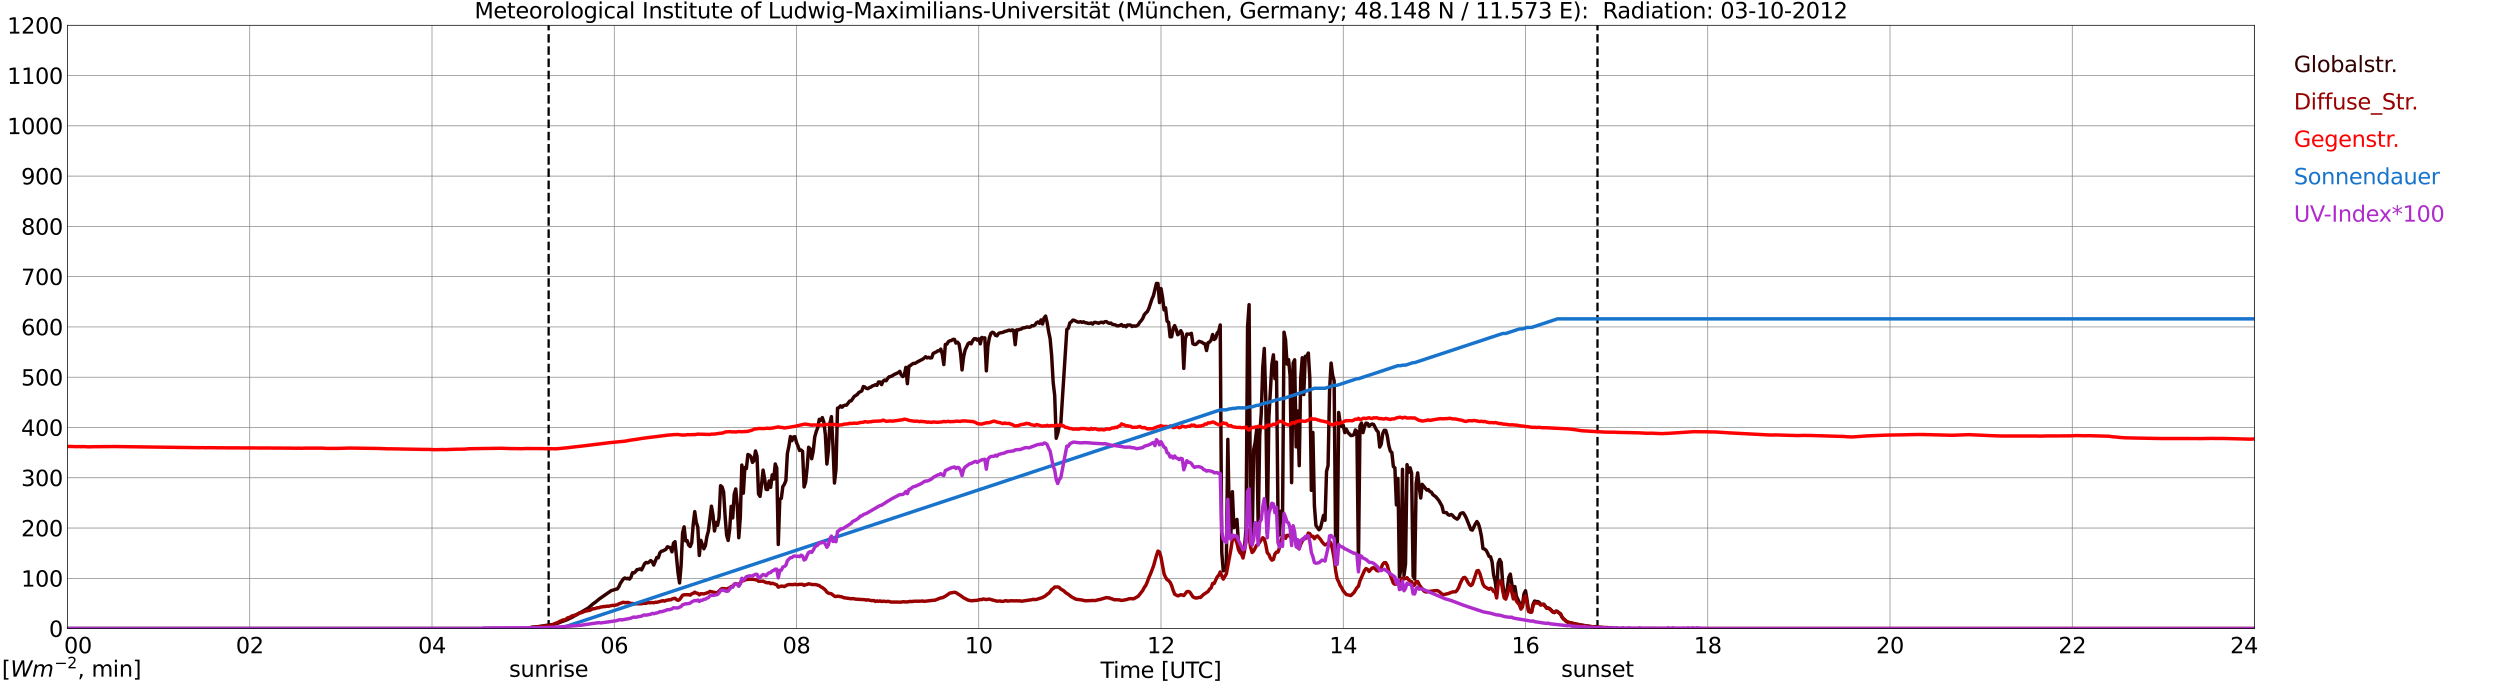<?xml version="1.0" encoding="utf-8" standalone="no"?>
<!DOCTYPE svg PUBLIC "-//W3C//DTD SVG 1.1//EN"
  "http://www.w3.org/Graphics/SVG/1.1/DTD/svg11.dtd">
<svg xmlns:xlink="http://www.w3.org/1999/xlink" width="1085.4pt" height="296.64pt" viewBox="0 0 1085.4 296.64" xmlns="http://www.w3.org/2000/svg" version="1.1">
 <defs>
  <style type="text/css">*{stroke-linejoin: round; stroke-linecap: butt}</style>
 </defs>
 <g id="figure_1">
  <g id="patch_1">
   <path d="M 0 296.64 
L 1085.4 296.64 
L 1085.4 0 
L 0 0 
z
" style="fill: #ffffff"/>
  </g>
  <g id="axes_1">
   <g id="patch_2">
    <path d="M 29.306 272.909 
L 978.814 272.909 
L 978.814 10.976 
L 29.306 10.976 
z
" style="fill: #ffffff"/>
   </g>
   <g id="patch_3">
    <path d="M 978.814 272.909 
L 978.814 272.909 
L 978.814 10.976 
L 978.814 10.976 
z
" clip-path="url(#peb8acffbd4)" style="fill: #d3d3d3; opacity: 0.25; stroke: #d3d3d3; stroke-linejoin: miter"/>
   </g>
   <g id="matplotlib.axis_1">
    <g id="xtick_1">
     <g id="line2d_1">
      <path d="M 29.306 272.909 
L 29.306 10.976 
" clip-path="url(#peb8acffbd4)" style="fill: none; stroke: #808080; stroke-width: 0.3; stroke-linecap: square"/>
     </g>
     <g id="line2d_2"/>
     <g id="text_1">
      <!--    00 -->
      <g transform="translate(18.733 283.627) scale(0.095 -0.095)">
       <defs>
        <path id="DejaVuSans-20" transform="scale(0.016)"/>
        <path id="DejaVuSans-30" d="M 2034 4250 
Q 1547 4250 1301 3770 
Q 1056 3291 1056 2328 
Q 1056 1369 1301 889 
Q 1547 409 2034 409 
Q 2525 409 2770 889 
Q 3016 1369 3016 2328 
Q 3016 3291 2770 3770 
Q 2525 4250 2034 4250 
z
M 2034 4750 
Q 2819 4750 3233 4129 
Q 3647 3509 3647 2328 
Q 3647 1150 3233 529 
Q 2819 -91 2034 -91 
Q 1250 -91 836 529 
Q 422 1150 422 2328 
Q 422 3509 836 4129 
Q 1250 4750 2034 4750 
z
" transform="scale(0.016)"/>
       </defs>
       <use xlink:href="#DejaVuSans-20"/>
       <use xlink:href="#DejaVuSans-20" transform="translate(31.787 0)"/>
       <use xlink:href="#DejaVuSans-20" transform="translate(63.574 0)"/>
       <use xlink:href="#DejaVuSans-30" transform="translate(95.361 0)"/>
       <use xlink:href="#DejaVuSans-30" transform="translate(158.984 0)"/>
      </g>
     </g>
    </g>
    <g id="xtick_2">
     <g id="line2d_3">
      <path d="M 108.431 272.909 
L 108.431 10.976 
" clip-path="url(#peb8acffbd4)" style="fill: none; stroke: #808080; stroke-width: 0.3; stroke-linecap: square"/>
     </g>
     <g id="line2d_4"/>
     <g id="text_2">
      <!-- 02 -->
      <g transform="translate(102.387 283.627) scale(0.095 -0.095)">
       <defs>
        <path id="DejaVuSans-32" d="M 1228 531 
L 3431 531 
L 3431 0 
L 469 0 
L 469 531 
Q 828 903 1448 1529 
Q 2069 2156 2228 2338 
Q 2531 2678 2651 2914 
Q 2772 3150 2772 3378 
Q 2772 3750 2511 3984 
Q 2250 4219 1831 4219 
Q 1534 4219 1204 4116 
Q 875 4013 500 3803 
L 500 4441 
Q 881 4594 1212 4672 
Q 1544 4750 1819 4750 
Q 2544 4750 2975 4387 
Q 3406 4025 3406 3419 
Q 3406 3131 3298 2873 
Q 3191 2616 2906 2266 
Q 2828 2175 2409 1742 
Q 1991 1309 1228 531 
z
" transform="scale(0.016)"/>
       </defs>
       <use xlink:href="#DejaVuSans-30"/>
       <use xlink:href="#DejaVuSans-32" transform="translate(63.623 0)"/>
      </g>
     </g>
    </g>
    <g id="xtick_3">
     <g id="line2d_5">
      <path d="M 187.557 272.909 
L 187.557 10.976 
" clip-path="url(#peb8acffbd4)" style="fill: none; stroke: #808080; stroke-width: 0.3; stroke-linecap: square"/>
     </g>
     <g id="line2d_6"/>
     <g id="text_3">
      <!-- 04 -->
      <g transform="translate(181.513 283.627) scale(0.095 -0.095)">
       <defs>
        <path id="DejaVuSans-34" d="M 2419 4116 
L 825 1625 
L 2419 1625 
L 2419 4116 
z
M 2253 4666 
L 3047 4666 
L 3047 1625 
L 3713 1625 
L 3713 1100 
L 3047 1100 
L 3047 0 
L 2419 0 
L 2419 1100 
L 313 1100 
L 313 1709 
L 2253 4666 
z
" transform="scale(0.016)"/>
       </defs>
       <use xlink:href="#DejaVuSans-30"/>
       <use xlink:href="#DejaVuSans-34" transform="translate(63.623 0)"/>
      </g>
     </g>
    </g>
    <g id="xtick_4">
     <g id="line2d_7">
      <path d="M 266.683 272.909 
L 266.683 10.976 
" clip-path="url(#peb8acffbd4)" style="fill: none; stroke: #808080; stroke-width: 0.3; stroke-linecap: square"/>
     </g>
     <g id="line2d_8"/>
     <g id="text_4">
      <!-- 06 -->
      <g transform="translate(260.638 283.627) scale(0.095 -0.095)">
       <defs>
        <path id="DejaVuSans-36" d="M 2113 2584 
Q 1688 2584 1439 2293 
Q 1191 2003 1191 1497 
Q 1191 994 1439 701 
Q 1688 409 2113 409 
Q 2538 409 2786 701 
Q 3034 994 3034 1497 
Q 3034 2003 2786 2293 
Q 2538 2584 2113 2584 
z
M 3366 4563 
L 3366 3988 
Q 3128 4100 2886 4159 
Q 2644 4219 2406 4219 
Q 1781 4219 1451 3797 
Q 1122 3375 1075 2522 
Q 1259 2794 1537 2939 
Q 1816 3084 2150 3084 
Q 2853 3084 3261 2657 
Q 3669 2231 3669 1497 
Q 3669 778 3244 343 
Q 2819 -91 2113 -91 
Q 1303 -91 875 529 
Q 447 1150 447 2328 
Q 447 3434 972 4092 
Q 1497 4750 2381 4750 
Q 2619 4750 2861 4703 
Q 3103 4656 3366 4563 
z
" transform="scale(0.016)"/>
       </defs>
       <use xlink:href="#DejaVuSans-30"/>
       <use xlink:href="#DejaVuSans-36" transform="translate(63.623 0)"/>
      </g>
     </g>
    </g>
    <g id="xtick_5">
     <g id="line2d_9">
      <path d="M 345.808 272.909 
L 345.808 10.976 
" clip-path="url(#peb8acffbd4)" style="fill: none; stroke: #808080; stroke-width: 0.3; stroke-linecap: square"/>
     </g>
     <g id="line2d_10"/>
     <g id="text_5">
      <!-- 08 -->
      <g transform="translate(339.764 283.627) scale(0.095 -0.095)">
       <defs>
        <path id="DejaVuSans-38" d="M 2034 2216 
Q 1584 2216 1326 1975 
Q 1069 1734 1069 1313 
Q 1069 891 1326 650 
Q 1584 409 2034 409 
Q 2484 409 2743 651 
Q 3003 894 3003 1313 
Q 3003 1734 2745 1975 
Q 2488 2216 2034 2216 
z
M 1403 2484 
Q 997 2584 770 2862 
Q 544 3141 544 3541 
Q 544 4100 942 4425 
Q 1341 4750 2034 4750 
Q 2731 4750 3128 4425 
Q 3525 4100 3525 3541 
Q 3525 3141 3298 2862 
Q 3072 2584 2669 2484 
Q 3125 2378 3379 2068 
Q 3634 1759 3634 1313 
Q 3634 634 3220 271 
Q 2806 -91 2034 -91 
Q 1263 -91 848 271 
Q 434 634 434 1313 
Q 434 1759 690 2068 
Q 947 2378 1403 2484 
z
M 1172 3481 
Q 1172 3119 1398 2916 
Q 1625 2713 2034 2713 
Q 2441 2713 2670 2916 
Q 2900 3119 2900 3481 
Q 2900 3844 2670 4047 
Q 2441 4250 2034 4250 
Q 1625 4250 1398 4047 
Q 1172 3844 1172 3481 
z
" transform="scale(0.016)"/>
       </defs>
       <use xlink:href="#DejaVuSans-30"/>
       <use xlink:href="#DejaVuSans-38" transform="translate(63.623 0)"/>
      </g>
     </g>
    </g>
    <g id="xtick_6">
     <g id="line2d_11">
      <path d="M 424.934 272.909 
L 424.934 10.976 
" clip-path="url(#peb8acffbd4)" style="fill: none; stroke: #808080; stroke-width: 0.3; stroke-linecap: square"/>
     </g>
     <g id="line2d_12"/>
     <g id="text_6">
      <!-- 10 -->
      <g transform="translate(418.89 283.627) scale(0.095 -0.095)">
       <defs>
        <path id="DejaVuSans-31" d="M 794 531 
L 1825 531 
L 1825 4091 
L 703 3866 
L 703 4441 
L 1819 4666 
L 2450 4666 
L 2450 531 
L 3481 531 
L 3481 0 
L 794 0 
L 794 531 
z
" transform="scale(0.016)"/>
       </defs>
       <use xlink:href="#DejaVuSans-31"/>
       <use xlink:href="#DejaVuSans-30" transform="translate(63.623 0)"/>
      </g>
     </g>
    </g>
    <g id="xtick_7">
     <g id="line2d_13">
      <path d="M 504.06 272.909 
L 504.06 10.976 
" clip-path="url(#peb8acffbd4)" style="fill: none; stroke: #808080; stroke-width: 0.3; stroke-linecap: square"/>
     </g>
     <g id="line2d_14"/>
     <g id="text_7">
      <!-- 12 -->
      <g transform="translate(498.015 283.627) scale(0.095 -0.095)">
       <use xlink:href="#DejaVuSans-31"/>
       <use xlink:href="#DejaVuSans-32" transform="translate(63.623 0)"/>
      </g>
     </g>
    </g>
    <g id="xtick_8">
     <g id="line2d_15">
      <path d="M 583.185 272.909 
L 583.185 10.976 
" clip-path="url(#peb8acffbd4)" style="fill: none; stroke: #808080; stroke-width: 0.3; stroke-linecap: square"/>
     </g>
     <g id="line2d_16"/>
     <g id="text_8">
      <!-- 14 -->
      <g transform="translate(577.141 283.627) scale(0.095 -0.095)">
       <use xlink:href="#DejaVuSans-31"/>
       <use xlink:href="#DejaVuSans-34" transform="translate(63.623 0)"/>
      </g>
     </g>
    </g>
    <g id="xtick_9">
     <g id="line2d_17">
      <path d="M 662.311 272.909 
L 662.311 10.976 
" clip-path="url(#peb8acffbd4)" style="fill: none; stroke: #808080; stroke-width: 0.3; stroke-linecap: square"/>
     </g>
     <g id="line2d_18"/>
     <g id="text_9">
      <!-- 16 -->
      <g transform="translate(656.267 283.627) scale(0.095 -0.095)">
       <use xlink:href="#DejaVuSans-31"/>
       <use xlink:href="#DejaVuSans-36" transform="translate(63.623 0)"/>
      </g>
     </g>
    </g>
    <g id="xtick_10">
     <g id="line2d_19">
      <path d="M 741.437 272.909 
L 741.437 10.976 
" clip-path="url(#peb8acffbd4)" style="fill: none; stroke: #808080; stroke-width: 0.3; stroke-linecap: square"/>
     </g>
     <g id="line2d_20"/>
     <g id="text_10">
      <!-- 18 -->
      <g transform="translate(735.392 283.627) scale(0.095 -0.095)">
       <use xlink:href="#DejaVuSans-31"/>
       <use xlink:href="#DejaVuSans-38" transform="translate(63.623 0)"/>
      </g>
     </g>
    </g>
    <g id="xtick_11">
     <g id="line2d_21">
      <path d="M 820.562 272.909 
L 820.562 10.976 
" clip-path="url(#peb8acffbd4)" style="fill: none; stroke: #808080; stroke-width: 0.3; stroke-linecap: square"/>
     </g>
     <g id="line2d_22"/>
     <g id="text_11">
      <!-- 20 -->
      <g transform="translate(814.518 283.627) scale(0.095 -0.095)">
       <use xlink:href="#DejaVuSans-32"/>
       <use xlink:href="#DejaVuSans-30" transform="translate(63.623 0)"/>
      </g>
     </g>
    </g>
    <g id="xtick_12">
     <g id="line2d_23">
      <path d="M 899.688 272.909 
L 899.688 10.976 
" clip-path="url(#peb8acffbd4)" style="fill: none; stroke: #808080; stroke-width: 0.3; stroke-linecap: square"/>
     </g>
     <g id="line2d_24"/>
     <g id="text_12">
      <!-- 22 -->
      <g transform="translate(893.644 283.627) scale(0.095 -0.095)">
       <use xlink:href="#DejaVuSans-32"/>
       <use xlink:href="#DejaVuSans-32" transform="translate(63.623 0)"/>
      </g>
     </g>
    </g>
    <g id="xtick_13">
     <g id="line2d_25">
      <path d="M 978.814 272.909 
L 978.814 10.976 
" clip-path="url(#peb8acffbd4)" style="fill: none; stroke: #808080; stroke-width: 0.3; stroke-linecap: square"/>
     </g>
     <g id="line2d_26"/>
     <g id="text_13">
      <!-- 24    -->
      <g transform="translate(968.241 283.627) scale(0.095 -0.095)">
       <use xlink:href="#DejaVuSans-32"/>
       <use xlink:href="#DejaVuSans-34" transform="translate(63.623 0)"/>
       <use xlink:href="#DejaVuSans-20" transform="translate(127.246 0)"/>
       <use xlink:href="#DejaVuSans-20" transform="translate(159.033 0)"/>
       <use xlink:href="#DejaVuSans-20" transform="translate(190.82 0)"/>
      </g>
     </g>
    </g>
    <g id="text_14">
     <!-- Time [UTC] -->
     <g transform="translate(477.806 294.322) scale(0.095 -0.095)">
      <defs>
       <path id="DejaVuSans-54" d="M -19 4666 
L 3928 4666 
L 3928 4134 
L 2272 4134 
L 2272 0 
L 1638 0 
L 1638 4134 
L -19 4134 
L -19 4666 
z
" transform="scale(0.016)"/>
       <path id="DejaVuSans-69" d="M 603 3500 
L 1178 3500 
L 1178 0 
L 603 0 
L 603 3500 
z
M 603 4863 
L 1178 4863 
L 1178 4134 
L 603 4134 
L 603 4863 
z
" transform="scale(0.016)"/>
       <path id="DejaVuSans-6d" d="M 3328 2828 
Q 3544 3216 3844 3400 
Q 4144 3584 4550 3584 
Q 5097 3584 5394 3201 
Q 5691 2819 5691 2113 
L 5691 0 
L 5113 0 
L 5113 2094 
Q 5113 2597 4934 2840 
Q 4756 3084 4391 3084 
Q 3944 3084 3684 2787 
Q 3425 2491 3425 1978 
L 3425 0 
L 2847 0 
L 2847 2094 
Q 2847 2600 2669 2842 
Q 2491 3084 2119 3084 
Q 1678 3084 1418 2786 
Q 1159 2488 1159 1978 
L 1159 0 
L 581 0 
L 581 3500 
L 1159 3500 
L 1159 2956 
Q 1356 3278 1631 3431 
Q 1906 3584 2284 3584 
Q 2666 3584 2933 3390 
Q 3200 3197 3328 2828 
z
" transform="scale(0.016)"/>
       <path id="DejaVuSans-65" d="M 3597 1894 
L 3597 1613 
L 953 1613 
Q 991 1019 1311 708 
Q 1631 397 2203 397 
Q 2534 397 2845 478 
Q 3156 559 3463 722 
L 3463 178 
Q 3153 47 2828 -22 
Q 2503 -91 2169 -91 
Q 1331 -91 842 396 
Q 353 884 353 1716 
Q 353 2575 817 3079 
Q 1281 3584 2069 3584 
Q 2775 3584 3186 3129 
Q 3597 2675 3597 1894 
z
M 3022 2063 
Q 3016 2534 2758 2815 
Q 2500 3097 2075 3097 
Q 1594 3097 1305 2825 
Q 1016 2553 972 2059 
L 3022 2063 
z
" transform="scale(0.016)"/>
       <path id="DejaVuSans-5b" d="M 550 4863 
L 1875 4863 
L 1875 4416 
L 1125 4416 
L 1125 -397 
L 1875 -397 
L 1875 -844 
L 550 -844 
L 550 4863 
z
" transform="scale(0.016)"/>
       <path id="DejaVuSans-55" d="M 556 4666 
L 1191 4666 
L 1191 1831 
Q 1191 1081 1462 751 
Q 1734 422 2344 422 
Q 2950 422 3222 751 
Q 3494 1081 3494 1831 
L 3494 4666 
L 4128 4666 
L 4128 1753 
Q 4128 841 3676 375 
Q 3225 -91 2344 -91 
Q 1459 -91 1007 375 
Q 556 841 556 1753 
L 556 4666 
z
" transform="scale(0.016)"/>
       <path id="DejaVuSans-43" d="M 4122 4306 
L 4122 3641 
Q 3803 3938 3442 4084 
Q 3081 4231 2675 4231 
Q 1875 4231 1450 3742 
Q 1025 3253 1025 2328 
Q 1025 1406 1450 917 
Q 1875 428 2675 428 
Q 3081 428 3442 575 
Q 3803 722 4122 1019 
L 4122 359 
Q 3791 134 3420 21 
Q 3050 -91 2638 -91 
Q 1578 -91 968 557 
Q 359 1206 359 2328 
Q 359 3453 968 4101 
Q 1578 4750 2638 4750 
Q 3056 4750 3426 4639 
Q 3797 4528 4122 4306 
z
" transform="scale(0.016)"/>
       <path id="DejaVuSans-5d" d="M 1947 4863 
L 1947 -844 
L 622 -844 
L 622 -397 
L 1369 -397 
L 1369 4416 
L 622 4416 
L 622 4863 
L 1947 4863 
z
" transform="scale(0.016)"/>
      </defs>
      <use xlink:href="#DejaVuSans-54"/>
      <use xlink:href="#DejaVuSans-69" transform="translate(57.959 0)"/>
      <use xlink:href="#DejaVuSans-6d" transform="translate(85.742 0)"/>
      <use xlink:href="#DejaVuSans-65" transform="translate(183.154 0)"/>
      <use xlink:href="#DejaVuSans-20" transform="translate(244.678 0)"/>
      <use xlink:href="#DejaVuSans-5b" transform="translate(276.465 0)"/>
      <use xlink:href="#DejaVuSans-55" transform="translate(315.479 0)"/>
      <use xlink:href="#DejaVuSans-54" transform="translate(388.672 0)"/>
      <use xlink:href="#DejaVuSans-43" transform="translate(443.881 0)"/>
      <use xlink:href="#DejaVuSans-5d" transform="translate(513.705 0)"/>
     </g>
    </g>
   </g>
   <g id="matplotlib.axis_2">
    <g id="ytick_1">
     <g id="line2d_27">
      <path d="M 29.306 272.909 
L 978.814 272.909 
" clip-path="url(#peb8acffbd4)" style="fill: none; stroke: #808080; stroke-width: 0.3; stroke-linecap: square"/>
     </g>
     <g id="line2d_28"/>
     <g id="text_15">
      <!-- 0 -->
      <g transform="translate(21.261 276.518) scale(0.095 -0.095)">
       <use xlink:href="#DejaVuSans-30"/>
      </g>
     </g>
    </g>
    <g id="ytick_2">
     <g id="line2d_29">
      <path d="M 29.306 251.081 
L 978.814 251.081 
" clip-path="url(#peb8acffbd4)" style="fill: none; stroke: #808080; stroke-width: 0.3; stroke-linecap: square"/>
     </g>
     <g id="line2d_30"/>
     <g id="text_16">
      <!-- 100 -->
      <g transform="translate(9.173 254.69) scale(0.095 -0.095)">
       <use xlink:href="#DejaVuSans-31"/>
       <use xlink:href="#DejaVuSans-30" transform="translate(63.623 0)"/>
       <use xlink:href="#DejaVuSans-30" transform="translate(127.246 0)"/>
      </g>
     </g>
    </g>
    <g id="ytick_3">
     <g id="line2d_31">
      <path d="M 29.306 229.253 
L 978.814 229.253 
" clip-path="url(#peb8acffbd4)" style="fill: none; stroke: #808080; stroke-width: 0.3; stroke-linecap: square"/>
     </g>
     <g id="line2d_32"/>
     <g id="text_17">
      <!-- 200 -->
      <g transform="translate(9.173 232.863) scale(0.095 -0.095)">
       <use xlink:href="#DejaVuSans-32"/>
       <use xlink:href="#DejaVuSans-30" transform="translate(63.623 0)"/>
       <use xlink:href="#DejaVuSans-30" transform="translate(127.246 0)"/>
      </g>
     </g>
    </g>
    <g id="ytick_4">
     <g id="line2d_33">
      <path d="M 29.306 207.426 
L 978.814 207.426 
" clip-path="url(#peb8acffbd4)" style="fill: none; stroke: #808080; stroke-width: 0.3; stroke-linecap: square"/>
     </g>
     <g id="line2d_34"/>
     <g id="text_18">
      <!-- 300 -->
      <g transform="translate(9.173 211.035) scale(0.095 -0.095)">
       <defs>
        <path id="DejaVuSans-33" d="M 2597 2516 
Q 3050 2419 3304 2112 
Q 3559 1806 3559 1356 
Q 3559 666 3084 287 
Q 2609 -91 1734 -91 
Q 1441 -91 1130 -33 
Q 819 25 488 141 
L 488 750 
Q 750 597 1062 519 
Q 1375 441 1716 441 
Q 2309 441 2620 675 
Q 2931 909 2931 1356 
Q 2931 1769 2642 2001 
Q 2353 2234 1838 2234 
L 1294 2234 
L 1294 2753 
L 1863 2753 
Q 2328 2753 2575 2939 
Q 2822 3125 2822 3475 
Q 2822 3834 2567 4026 
Q 2313 4219 1838 4219 
Q 1578 4219 1281 4162 
Q 984 4106 628 3988 
L 628 4550 
Q 988 4650 1302 4700 
Q 1616 4750 1894 4750 
Q 2613 4750 3031 4423 
Q 3450 4097 3450 3541 
Q 3450 3153 3228 2886 
Q 3006 2619 2597 2516 
z
" transform="scale(0.016)"/>
       </defs>
       <use xlink:href="#DejaVuSans-33"/>
       <use xlink:href="#DejaVuSans-30" transform="translate(63.623 0)"/>
       <use xlink:href="#DejaVuSans-30" transform="translate(127.246 0)"/>
      </g>
     </g>
    </g>
    <g id="ytick_5">
     <g id="line2d_35">
      <path d="M 29.306 185.598 
L 978.814 185.598 
" clip-path="url(#peb8acffbd4)" style="fill: none; stroke: #808080; stroke-width: 0.3; stroke-linecap: square"/>
     </g>
     <g id="line2d_36"/>
     <g id="text_19">
      <!-- 400 -->
      <g transform="translate(9.173 189.207) scale(0.095 -0.095)">
       <use xlink:href="#DejaVuSans-34"/>
       <use xlink:href="#DejaVuSans-30" transform="translate(63.623 0)"/>
       <use xlink:href="#DejaVuSans-30" transform="translate(127.246 0)"/>
      </g>
     </g>
    </g>
    <g id="ytick_6">
     <g id="line2d_37">
      <path d="M 29.306 163.77 
L 978.814 163.77 
" clip-path="url(#peb8acffbd4)" style="fill: none; stroke: #808080; stroke-width: 0.3; stroke-linecap: square"/>
     </g>
     <g id="line2d_38"/>
     <g id="text_20">
      <!-- 500 -->
      <g transform="translate(9.173 167.379) scale(0.095 -0.095)">
       <defs>
        <path id="DejaVuSans-35" d="M 691 4666 
L 3169 4666 
L 3169 4134 
L 1269 4134 
L 1269 2991 
Q 1406 3038 1543 3061 
Q 1681 3084 1819 3084 
Q 2600 3084 3056 2656 
Q 3513 2228 3513 1497 
Q 3513 744 3044 326 
Q 2575 -91 1722 -91 
Q 1428 -91 1123 -41 
Q 819 9 494 109 
L 494 744 
Q 775 591 1075 516 
Q 1375 441 1709 441 
Q 2250 441 2565 725 
Q 2881 1009 2881 1497 
Q 2881 1984 2565 2268 
Q 2250 2553 1709 2553 
Q 1456 2553 1204 2497 
Q 953 2441 691 2322 
L 691 4666 
z
" transform="scale(0.016)"/>
       </defs>
       <use xlink:href="#DejaVuSans-35"/>
       <use xlink:href="#DejaVuSans-30" transform="translate(63.623 0)"/>
       <use xlink:href="#DejaVuSans-30" transform="translate(127.246 0)"/>
      </g>
     </g>
    </g>
    <g id="ytick_7">
     <g id="line2d_39">
      <path d="M 29.306 141.942 
L 978.814 141.942 
" clip-path="url(#peb8acffbd4)" style="fill: none; stroke: #808080; stroke-width: 0.3; stroke-linecap: square"/>
     </g>
     <g id="line2d_40"/>
     <g id="text_21">
      <!-- 600 -->
      <g transform="translate(9.173 145.551) scale(0.095 -0.095)">
       <use xlink:href="#DejaVuSans-36"/>
       <use xlink:href="#DejaVuSans-30" transform="translate(63.623 0)"/>
       <use xlink:href="#DejaVuSans-30" transform="translate(127.246 0)"/>
      </g>
     </g>
    </g>
    <g id="ytick_8">
     <g id="line2d_41">
      <path d="M 29.306 120.114 
L 978.814 120.114 
" clip-path="url(#peb8acffbd4)" style="fill: none; stroke: #808080; stroke-width: 0.3; stroke-linecap: square"/>
     </g>
     <g id="line2d_42"/>
     <g id="text_22">
      <!-- 700 -->
      <g transform="translate(9.173 123.724) scale(0.095 -0.095)">
       <defs>
        <path id="DejaVuSans-37" d="M 525 4666 
L 3525 4666 
L 3525 4397 
L 1831 0 
L 1172 0 
L 2766 4134 
L 525 4134 
L 525 4666 
z
" transform="scale(0.016)"/>
       </defs>
       <use xlink:href="#DejaVuSans-37"/>
       <use xlink:href="#DejaVuSans-30" transform="translate(63.623 0)"/>
       <use xlink:href="#DejaVuSans-30" transform="translate(127.246 0)"/>
      </g>
     </g>
    </g>
    <g id="ytick_9">
     <g id="line2d_43">
      <path d="M 29.306 98.287 
L 978.814 98.287 
" clip-path="url(#peb8acffbd4)" style="fill: none; stroke: #808080; stroke-width: 0.3; stroke-linecap: square"/>
     </g>
     <g id="line2d_44"/>
     <g id="text_23">
      <!-- 800 -->
      <g transform="translate(9.173 101.896) scale(0.095 -0.095)">
       <use xlink:href="#DejaVuSans-38"/>
       <use xlink:href="#DejaVuSans-30" transform="translate(63.623 0)"/>
       <use xlink:href="#DejaVuSans-30" transform="translate(127.246 0)"/>
      </g>
     </g>
    </g>
    <g id="ytick_10">
     <g id="line2d_45">
      <path d="M 29.306 76.459 
L 978.814 76.459 
" clip-path="url(#peb8acffbd4)" style="fill: none; stroke: #808080; stroke-width: 0.3; stroke-linecap: square"/>
     </g>
     <g id="line2d_46"/>
     <g id="text_24">
      <!-- 900 -->
      <g transform="translate(9.173 80.068) scale(0.095 -0.095)">
       <defs>
        <path id="DejaVuSans-39" d="M 703 97 
L 703 672 
Q 941 559 1184 500 
Q 1428 441 1663 441 
Q 2288 441 2617 861 
Q 2947 1281 2994 2138 
Q 2813 1869 2534 1725 
Q 2256 1581 1919 1581 
Q 1219 1581 811 2004 
Q 403 2428 403 3163 
Q 403 3881 828 4315 
Q 1253 4750 1959 4750 
Q 2769 4750 3195 4129 
Q 3622 3509 3622 2328 
Q 3622 1225 3098 567 
Q 2575 -91 1691 -91 
Q 1453 -91 1209 -44 
Q 966 3 703 97 
z
M 1959 2075 
Q 2384 2075 2632 2365 
Q 2881 2656 2881 3163 
Q 2881 3666 2632 3958 
Q 2384 4250 1959 4250 
Q 1534 4250 1286 3958 
Q 1038 3666 1038 3163 
Q 1038 2656 1286 2365 
Q 1534 2075 1959 2075 
z
" transform="scale(0.016)"/>
       </defs>
       <use xlink:href="#DejaVuSans-39"/>
       <use xlink:href="#DejaVuSans-30" transform="translate(63.623 0)"/>
       <use xlink:href="#DejaVuSans-30" transform="translate(127.246 0)"/>
      </g>
     </g>
    </g>
    <g id="ytick_11">
     <g id="line2d_47">
      <path d="M 29.306 54.631 
L 978.814 54.631 
" clip-path="url(#peb8acffbd4)" style="fill: none; stroke: #808080; stroke-width: 0.3; stroke-linecap: square"/>
     </g>
     <g id="line2d_48"/>
     <g id="text_25">
      <!-- 1000 -->
      <g transform="translate(3.128 58.24) scale(0.095 -0.095)">
       <use xlink:href="#DejaVuSans-31"/>
       <use xlink:href="#DejaVuSans-30" transform="translate(63.623 0)"/>
       <use xlink:href="#DejaVuSans-30" transform="translate(127.246 0)"/>
       <use xlink:href="#DejaVuSans-30" transform="translate(190.869 0)"/>
      </g>
     </g>
    </g>
    <g id="ytick_12">
     <g id="line2d_49">
      <path d="M 29.306 32.803 
L 978.814 32.803 
" clip-path="url(#peb8acffbd4)" style="fill: none; stroke: #808080; stroke-width: 0.3; stroke-linecap: square"/>
     </g>
     <g id="line2d_50"/>
     <g id="text_26">
      <!-- 1100 -->
      <g transform="translate(3.128 36.413) scale(0.095 -0.095)">
       <use xlink:href="#DejaVuSans-31"/>
       <use xlink:href="#DejaVuSans-31" transform="translate(63.623 0)"/>
       <use xlink:href="#DejaVuSans-30" transform="translate(127.246 0)"/>
       <use xlink:href="#DejaVuSans-30" transform="translate(190.869 0)"/>
      </g>
     </g>
    </g>
    <g id="ytick_13">
     <g id="line2d_51">
      <path d="M 29.306 10.976 
L 978.814 10.976 
" clip-path="url(#peb8acffbd4)" style="fill: none; stroke: #808080; stroke-width: 0.3; stroke-linecap: square"/>
     </g>
     <g id="line2d_52"/>
     <g id="text_27">
      <!-- 1200 -->
      <g transform="translate(3.128 14.585) scale(0.095 -0.095)">
       <use xlink:href="#DejaVuSans-31"/>
       <use xlink:href="#DejaVuSans-32" transform="translate(63.623 0)"/>
       <use xlink:href="#DejaVuSans-30" transform="translate(127.246 0)"/>
       <use xlink:href="#DejaVuSans-30" transform="translate(190.869 0)"/>
      </g>
     </g>
    </g>
   </g>
   <g id="line2d_53">
    <path d="M 238.198 272.909 
L 238.198 10.976 
" clip-path="url(#peb8acffbd4)" style="fill: none; stroke-dasharray: 3.7,1.6; stroke-dashoffset: 0; stroke: #000000"/>
   </g>
   <g id="line2d_54">
    <path d="M 693.566 272.909 
L 693.566 10.976 
" clip-path="url(#peb8acffbd4)" style="fill: none; stroke-dasharray: 3.7,1.6; stroke-dashoffset: 0; stroke: #000000"/>
   </g>
   <g id="line2d_55">
    <path d="M 29.306 272.909 
L 229.757 272.909 
L 230.417 272.431 
L 231.076 272.282 
L 231.736 272.341 
L 240.308 271.099 
L 242.286 270.536 
L 244.264 269.735 
L 245.583 269.32 
L 248.22 268.078 
L 252.836 265.472 
L 255.473 263.931 
L 256.792 262.776 
L 257.451 262.183 
L 258.77 261.235 
L 260.089 260.111 
L 264.045 257.357 
L 265.364 256.438 
L 266.683 256.053 
L 267.342 255.815 
L 268.002 255.698 
L 268.661 254.779 
L 269.32 253.299 
L 270.639 251.343 
L 271.298 250.928 
L 271.958 251.256 
L 272.617 251.077 
L 273.277 251.432 
L 273.936 250.603 
L 274.595 248.649 
L 275.255 248.737 
L 275.914 248.176 
L 276.573 247.285 
L 277.233 247.257 
L 277.892 246.96 
L 278.552 247.434 
L 279.87 244.71 
L 280.53 244.177 
L 281.189 244.384 
L 281.849 243.998 
L 282.508 243.376 
L 283.167 243.88 
L 283.827 245.332 
L 285.145 242.044 
L 285.805 242.193 
L 286.464 240.089 
L 287.124 239.32 
L 287.783 239.2 
L 289.102 238.519 
L 289.761 237.395 
L 291.08 237.779 
L 291.739 239.587 
L 292.399 235.823 
L 293.058 235.173 
L 294.377 248.796 
L 295.036 253.091 
L 295.696 245.687 
L 296.355 231.264 
L 297.014 228.747 
L 297.674 234.848 
L 298.333 234.699 
L 298.992 236.653 
L 299.652 237.275 
L 300.311 235.706 
L 300.971 227.59 
L 301.63 222.142 
L 302.289 226.791 
L 302.949 228.806 
L 303.608 241.156 
L 304.267 234.61 
L 305.586 238.253 
L 306.246 236.891 
L 306.905 232.981 
L 307.564 230.552 
L 308.883 219.771 
L 309.543 223.622 
L 310.202 230.524 
L 310.861 226.822 
L 311.521 228.094 
L 312.18 224.807 
L 312.839 210.887 
L 313.499 211.42 
L 314.158 213.553 
L 314.818 224.215 
L 315.477 232.359 
L 316.136 234.64 
L 316.796 229.843 
L 317.455 219.83 
L 318.114 224.866 
L 318.774 214.5 
L 319.433 212.278 
L 320.093 219.269 
L 320.752 233.455 
L 321.411 224.63 
L 322.071 201.912 
L 322.73 214.116 
L 323.39 202.949 
L 324.049 203.422 
L 324.708 197.321 
L 325.368 197.618 
L 326.027 198.271 
L 326.686 200.757 
L 327.346 199.989 
L 328.005 195.783 
L 328.665 198.064 
L 329.324 214.441 
L 329.983 215.506 
L 330.643 210.294 
L 331.302 204.106 
L 331.961 207.866 
L 332.621 212.457 
L 333.28 212.546 
L 333.94 208.814 
L 334.599 211.568 
L 335.258 206.177 
L 335.918 208.015 
L 336.577 201.438 
L 337.236 203.215 
L 337.896 236.387 
L 338.555 216.781 
L 339.215 216.366 
L 339.874 211.243 
L 340.533 210.265 
L 341.193 208.696 
L 341.852 196.789 
L 342.512 193.709 
L 343.171 189.533 
L 343.83 191.31 
L 344.49 189.71 
L 345.149 189.592 
L 345.808 192.14 
L 346.468 193.678 
L 347.127 195.575 
L 347.787 195.368 
L 348.446 195.959 
L 349.105 211.42 
L 349.765 209.287 
L 350.424 203.069 
L 351.083 194.183 
L 351.743 194.894 
L 352.402 199.159 
L 353.062 195.959 
L 353.721 189.741 
L 354.38 187.37 
L 355.04 185.683 
L 355.699 182.04 
L 356.359 182.485 
L 357.018 181.3 
L 357.677 183.284 
L 358.337 188.732 
L 358.996 201.469 
L 359.655 195.693 
L 360.315 183.847 
L 360.974 180.885 
L 361.634 193.678 
L 362.293 209.702 
L 362.952 203.809 
L 363.612 177.212 
L 364.271 176.976 
L 364.93 176.205 
L 365.59 176.797 
L 366.249 176.116 
L 366.909 175.908 
L 367.568 175.88 
L 368.887 174.132 
L 369.546 174.042 
L 370.865 172.119 
L 372.184 171.29 
L 372.843 170.43 
L 374.162 169.718 
L 374.821 167.823 
L 375.481 168.031 
L 376.14 168.622 
L 376.799 168.742 
L 377.459 168.297 
L 378.118 168.031 
L 378.777 167.557 
L 379.437 167.35 
L 380.096 167.025 
L 380.756 167.291 
L 381.415 165.839 
L 382.074 165.839 
L 382.734 166.994 
L 383.393 165.514 
L 384.053 164.981 
L 384.712 165.307 
L 385.371 164.298 
L 386.031 163.589 
L 386.69 163.471 
L 387.349 163.174 
L 388.009 162.7 
L 389.987 161.781 
L 390.646 161.218 
L 391.306 162.759 
L 391.965 163.499 
L 392.624 162.759 
L 393.284 159.5 
L 393.943 166.579 
L 394.603 159.027 
L 395.262 158.702 
L 395.921 158.138 
L 396.581 157.754 
L 397.24 157.783 
L 398.559 156.984 
L 400.537 155.977 
L 401.196 155.504 
L 401.856 154.882 
L 402.515 155.384 
L 403.175 155.148 
L 403.834 155.443 
L 404.493 155.325 
L 405.153 153.43 
L 406.471 152.808 
L 407.131 152.334 
L 407.79 152.304 
L 408.45 151.564 
L 409.109 153.786 
L 409.768 158.287 
L 410.428 149.549 
L 411.087 149.431 
L 411.746 148.336 
L 412.406 147.98 
L 413.065 147.831 
L 413.725 147.358 
L 414.384 147.358 
L 415.043 148.958 
L 415.703 148.543 
L 416.362 149.313 
L 417.022 153.164 
L 417.681 160.596 
L 418.34 155.03 
L 419 152.009 
L 420.318 149.196 
L 420.978 148.75 
L 421.637 149.283 
L 422.297 147.921 
L 422.956 147.091 
L 423.615 147.032 
L 424.275 147.655 
L 424.934 147.091 
L 425.593 149.283 
L 426.253 146.5 
L 426.912 146.766 
L 427.572 146.677 
L 428.231 161.011 
L 428.89 150.438 
L 429.55 146.587 
L 430.209 144.782 
L 430.869 144.249 
L 431.528 144.544 
L 432.187 145.581 
L 432.847 145.788 
L 433.506 144.782 
L 434.165 144.516 
L 435.484 144.278 
L 436.144 143.922 
L 436.803 143.804 
L 438.122 143.33 
L 438.781 143.566 
L 439.44 143.241 
L 440.1 143.479 
L 440.759 149.639 
L 441.419 143.213 
L 442.078 143.272 
L 442.737 142.975 
L 443.397 142.857 
L 444.056 142.353 
L 444.716 142.324 
L 446.034 141.938 
L 446.694 142.086 
L 447.353 141.968 
L 448.012 141.405 
L 448.672 141.464 
L 449.331 141.08 
L 449.991 140.133 
L 450.65 139.777 
L 451.309 140.399 
L 451.969 138.889 
L 452.628 140.665 
L 453.287 138.059 
L 453.947 137.23 
L 454.606 139.954 
L 455.266 143.922 
L 455.925 147.091 
L 456.584 154.436 
L 457.244 166.047 
L 457.903 171.674 
L 458.563 190.273 
L 459.222 188.141 
L 459.881 184.971 
L 460.541 184.203 
L 463.178 143.034 
L 463.838 142.532 
L 464.497 140.161 
L 465.156 139.718 
L 465.816 138.976 
L 466.475 139.124 
L 467.794 139.777 
L 468.453 139.864 
L 469.113 139.657 
L 469.772 139.954 
L 470.431 139.718 
L 471.091 140.102 
L 471.75 140.161 
L 472.409 140.399 
L 473.069 140.427 
L 473.728 140.22 
L 474.388 140.694 
L 475.047 139.984 
L 475.706 139.984 
L 477.025 140.34 
L 477.685 140.013 
L 478.344 139.864 
L 479.003 140.161 
L 479.663 139.687 
L 480.322 139.628 
L 480.981 140.102 
L 481.641 140.399 
L 482.3 140.251 
L 482.96 140.814 
L 484.278 141.08 
L 484.938 141.464 
L 485.597 141.464 
L 486.256 141.257 
L 486.916 140.901 
L 487.575 141.613 
L 488.235 141.375 
L 488.894 141.879 
L 489.553 141.08 
L 490.872 141.139 
L 491.532 141.761 
L 492.191 141.464 
L 492.85 141.613 
L 493.51 141.464 
L 494.169 140.991 
L 494.828 139.925 
L 495.488 139.183 
L 496.147 138.236 
L 496.807 136.636 
L 497.466 135.868 
L 498.125 135.274 
L 498.785 133.912 
L 500.103 129.885 
L 500.763 128.402 
L 502.082 123.044 
L 502.741 123.072 
L 503.4 131.365 
L 504.06 125.294 
L 504.719 129.055 
L 505.379 134.534 
L 506.038 133.646 
L 506.697 139.45 
L 507.357 139.925 
L 508.016 146.234 
L 508.675 146.203 
L 509.335 142.619 
L 509.994 141.375 
L 510.654 143.005 
L 511.313 145.345 
L 511.972 144.81 
L 512.632 143.566 
L 513.291 144.782 
L 513.95 159.946 
L 514.61 147.091 
L 515.269 145.018 
L 516.588 145.077 
L 517.247 144.723 
L 517.907 149.224 
L 518.566 149.58 
L 519.226 149.521 
L 520.544 148.187 
L 521.863 148.602 
L 522.522 149.106 
L 523.182 149.313 
L 523.841 152.186 
L 524.501 148.809 
L 525.16 148.484 
L 525.819 147.624 
L 526.479 145.225 
L 527.138 147.417 
L 527.797 146.825 
L 528.457 144.544 
L 529.116 143.863 
L 529.776 141.08 
L 530.435 239.794 
L 531.094 247.82 
L 531.754 247.554 
L 532.413 245.421 
L 533.073 190.747 
L 533.732 226.791 
L 534.391 232.063 
L 535.051 213.463 
L 535.71 229.1 
L 536.369 228.302 
L 537.029 225.519 
L 537.688 236.002 
L 538.348 238.312 
L 539.007 238.964 
L 539.666 241.066 
L 540.326 237.482 
L 540.985 229.546 
L 541.644 141.82 
L 542.304 132.283 
L 542.963 231.44 
L 543.623 235.114 
L 544.282 195.25 
L 544.941 192.109 
L 545.601 186.333 
L 546.26 229.19 
L 546.919 189.029 
L 547.579 179.641 
L 548.238 159.531 
L 548.898 151.298 
L 549.557 173.568 
L 550.216 231.471 
L 550.876 181.656 
L 552.195 158.256 
L 552.854 154.052 
L 553.513 164.418 
L 554.173 157.222 
L 554.832 222.024 
L 555.491 232.3 
L 556.151 221.904 
L 556.81 225.933 
L 557.47 144.219 
L 558.129 147.478 
L 558.788 158.08 
L 559.448 156.154 
L 560.107 163.115 
L 560.766 209.554 
L 561.426 157.665 
L 562.085 156.213 
L 562.745 194.034 
L 563.404 178.427 
L 564.063 202.18 
L 564.723 164.27 
L 565.382 155.325 
L 566.042 171.29 
L 566.701 154.703 
L 567.36 154.644 
L 568.02 153.282 
L 568.679 164.329 
L 569.338 212.9 
L 569.998 187.757 
L 570.657 219.564 
L 571.317 228.125 
L 572.635 229.989 
L 573.295 229.308 
L 574.613 223.77 
L 575.273 225.872 
L 575.932 204.638 
L 576.592 202.15 
L 577.251 169.393 
L 577.91 157.636 
L 578.57 162.908 
L 579.229 165.307 
L 579.889 239.32 
L 580.548 244.118 
L 581.207 179.078 
L 581.867 183.758 
L 582.526 185.179 
L 583.185 184.646 
L 583.845 187.815 
L 584.504 186.333 
L 585.164 187.698 
L 586.482 189.088 
L 587.142 189.06 
L 587.801 188.704 
L 588.46 186.689 
L 589.12 187.283 
L 589.779 245.332 
L 590.439 184.912 
L 591.098 183.668 
L 591.757 187.815 
L 592.417 185.268 
L 593.076 183.699 
L 593.736 183.847 
L 594.395 185.061 
L 595.054 184.408 
L 595.714 184.083 
L 596.373 184.29 
L 597.692 186.838 
L 598.351 187.519 
L 599.011 194.093 
L 599.67 192.851 
L 600.329 188.23 
L 600.989 186.809 
L 601.648 186.868 
L 602.307 189.326 
L 602.967 193.412 
L 603.626 195.87 
L 604.286 196.464 
L 604.945 202.564 
L 605.604 203.128 
L 606.264 219.208 
L 606.923 207.718 
L 607.582 250.575 
L 608.242 246.901 
L 608.901 203.75 
L 609.561 249.804 
L 610.22 244.858 
L 610.879 201.735 
L 611.539 205.112 
L 612.198 203.097 
L 612.858 205.409 
L 613.517 250.129 
L 614.176 251.374 
L 614.836 209.82 
L 615.495 205.319 
L 616.154 211.331 
L 616.814 216.218 
L 617.473 210.294 
L 619.451 212.782 
L 620.111 212.546 
L 620.77 213.404 
L 621.429 213.642 
L 622.089 214.738 
L 623.408 215.714 
L 624.726 217.344 
L 626.045 219.712 
L 626.705 222.436 
L 628.023 222.585 
L 628.683 223.445 
L 629.342 223.681 
L 630.001 223.386 
L 630.661 223.77 
L 631.32 224.6 
L 632.639 225.398 
L 633.298 224.748 
L 633.958 223.12 
L 634.617 222.705 
L 635.276 222.644 
L 635.936 223.652 
L 636.595 224.896 
L 637.914 228.212 
L 638.573 229.902 
L 639.233 230.168 
L 640.552 227.444 
L 641.211 226.435 
L 641.87 227.413 
L 642.53 229.635 
L 643.189 232.923 
L 643.848 238.163 
L 644.508 238.371 
L 645.167 238.875 
L 645.827 240.03 
L 646.486 241.54 
L 647.145 241.747 
L 647.805 243.97 
L 648.464 249.656 
L 649.123 252.231 
L 649.783 257.533 
L 650.442 244.592 
L 651.102 242.902 
L 651.761 244.205 
L 652.42 253.181 
L 653.08 258.57 
L 653.739 259.282 
L 654.399 255.549 
L 655.058 250.662 
L 655.717 249.241 
L 657.036 257.712 
L 657.695 254.661 
L 658.355 258.836 
L 659.674 261.709 
L 660.333 263.634 
L 660.992 262.687 
L 661.652 257.83 
L 662.311 256.468 
L 662.97 260.377 
L 663.63 265.204 
L 664.289 265.559 
L 664.949 265.59 
L 665.608 262.331 
L 666.267 260.941 
L 666.927 261.207 
L 667.586 261.148 
L 668.246 261.502 
L 668.905 262.331 
L 670.224 262.331 
L 671.542 263.962 
L 672.202 263.931 
L 672.861 264.287 
L 674.18 265.618 
L 674.839 265.915 
L 675.499 265.383 
L 676.158 265.442 
L 676.817 266.092 
L 677.477 266.507 
L 678.136 267.84 
L 678.796 268.698 
L 680.114 269.825 
L 681.433 270.416 
L 682.752 270.685 
L 684.071 271.069 
L 685.389 271.217 
L 690.005 271.957 
L 692.643 272.223 
L 699.236 272.728 
L 700.555 272.787 
L 701.215 272.909 
L 978.154 272.909 
L 978.154 272.909 
" clip-path="url(#peb8acffbd4)" style="fill: none; stroke: #330000; stroke-width: 1.5; stroke-linecap: square"/>
   </g>
   <g id="line2d_56">
    <path d="M 29.306 272.909 
L 229.757 272.909 
L 230.417 272.544 
L 231.736 272.25 
L 232.395 272.164 
L 233.054 272.25 
L 234.373 272.04 
L 235.033 272.123 
L 235.692 271.787 
L 236.351 271.831 
L 237.011 271.536 
L 237.67 271.704 
L 238.329 271.662 
L 239.648 271.2 
L 240.308 271.158 
L 240.967 270.695 
L 242.286 270.276 
L 242.945 269.772 
L 243.604 269.604 
L 244.264 269.185 
L 244.923 269.144 
L 245.583 268.975 
L 246.242 268.345 
L 247.561 267.926 
L 248.22 267.465 
L 250.198 266.919 
L 251.517 266.162 
L 252.836 265.869 
L 253.495 265.533 
L 254.155 265.324 
L 255.473 265.07 
L 256.133 264.946 
L 257.451 264.274 
L 258.111 264.274 
L 259.43 263.855 
L 260.089 263.855 
L 260.748 263.518 
L 261.408 263.518 
L 262.067 263.309 
L 262.726 263.35 
L 263.386 263.182 
L 264.045 263.224 
L 266.023 262.805 
L 266.683 262.888 
L 267.342 262.678 
L 268.002 262.595 
L 268.661 262.176 
L 270.639 261.462 
L 271.298 261.672 
L 272.617 261.545 
L 273.936 262.008 
L 274.595 262.008 
L 275.255 262.132 
L 278.552 262.132 
L 279.211 261.923 
L 280.53 261.964 
L 281.189 261.587 
L 281.849 261.713 
L 283.167 261.587 
L 283.827 261.713 
L 284.486 261.462 
L 285.145 261.504 
L 287.783 260.79 
L 288.442 261 
L 289.102 260.705 
L 290.42 260.412 
L 291.08 260.454 
L 291.739 260.076 
L 293.058 259.74 
L 293.717 260.327 
L 294.377 260.663 
L 295.036 260.327 
L 296.355 258.439 
L 297.014 258.23 
L 298.992 258.188 
L 299.652 258.398 
L 300.311 257.811 
L 300.971 257.599 
L 301.63 257.097 
L 302.289 257.516 
L 302.949 257.599 
L 303.608 258.271 
L 304.267 257.767 
L 305.586 257.852 
L 307.564 257.221 
L 308.224 256.761 
L 310.861 257.348 
L 311.521 257.306 
L 312.839 255.92 
L 313.499 255.543 
L 314.158 255.543 
L 315.477 255.711 
L 316.796 255.165 
L 317.455 254.619 
L 318.114 254.578 
L 318.774 253.655 
L 319.433 253.36 
L 320.093 253.655 
L 320.752 253.611 
L 321.411 253.15 
L 322.071 252.227 
L 322.73 252.142 
L 324.049 251.555 
L 324.708 251.555 
L 325.368 251.428 
L 326.027 251.555 
L 326.686 251.472 
L 328.665 251.808 
L 329.324 252.354 
L 331.302 252.31 
L 332.621 252.941 
L 333.28 253.024 
L 333.94 252.941 
L 334.599 253.401 
L 335.258 253.192 
L 337.236 253.906 
L 337.896 254.914 
L 339.215 254.451 
L 339.874 254.493 
L 340.533 254.661 
L 341.852 253.947 
L 342.512 253.779 
L 344.49 253.823 
L 345.149 253.655 
L 345.808 253.823 
L 346.468 253.823 
L 347.127 253.696 
L 348.446 253.696 
L 349.105 254.157 
L 349.765 253.864 
L 350.424 253.737 
L 351.083 253.445 
L 352.402 253.737 
L 353.062 253.823 
L 353.721 253.779 
L 354.38 253.864 
L 355.699 254.242 
L 356.359 254.787 
L 357.018 255.082 
L 358.337 256.13 
L 358.996 257.097 
L 359.655 257.516 
L 360.974 257.811 
L 362.293 258.858 
L 362.952 259.026 
L 363.612 258.817 
L 365.59 259.153 
L 366.249 259.489 
L 369.546 259.95 
L 370.206 259.867 
L 371.524 260.118 
L 375.481 260.371 
L 376.14 260.539 
L 376.799 260.412 
L 378.118 260.749 
L 379.437 260.749 
L 380.096 261.126 
L 380.756 260.873 
L 381.415 261.085 
L 382.074 260.873 
L 382.734 261.168 
L 383.393 261 
L 384.712 261.168 
L 385.371 261.085 
L 386.031 261.126 
L 386.69 261.377 
L 391.306 261.419 
L 391.965 261.251 
L 393.284 261.336 
L 393.943 261.336 
L 395.262 261.085 
L 395.921 261.209 
L 396.581 261.041 
L 399.878 261 
L 400.537 260.917 
L 401.196 261.085 
L 405.153 260.622 
L 405.812 260.622 
L 408.45 259.572 
L 409.109 259.531 
L 410.428 258.858 
L 412.406 257.474 
L 414.384 257.138 
L 415.043 257.306 
L 417.022 258.566 
L 418.34 259.531 
L 420.318 260.539 
L 421.637 260.832 
L 424.275 260.622 
L 425.593 260.286 
L 426.253 260.327 
L 426.912 260.035 
L 428.231 260.327 
L 428.89 260.159 
L 429.55 260.118 
L 432.847 261 
L 434.165 260.917 
L 434.825 261.085 
L 435.484 261.085 
L 436.803 260.749 
L 437.462 261 
L 438.781 260.832 
L 440.759 260.873 
L 441.419 260.832 
L 442.078 260.917 
L 442.737 260.832 
L 443.397 261.041 
L 448.012 260.371 
L 448.672 260.203 
L 449.331 260.327 
L 449.991 260.244 
L 452.628 259.404 
L 453.947 258.649 
L 454.606 258.02 
L 455.266 257.642 
L 455.925 256.929 
L 456.584 255.962 
L 457.244 255.543 
L 457.903 254.87 
L 459.222 254.829 
L 459.881 255.038 
L 460.541 255.752 
L 461.859 256.507 
L 462.519 257.18 
L 463.838 258.062 
L 465.156 259.111 
L 467.134 260.159 
L 469.772 260.495 
L 471.091 260.832 
L 473.728 260.749 
L 474.388 260.663 
L 475.047 260.749 
L 475.706 260.705 
L 476.366 260.495 
L 477.685 260.244 
L 480.322 259.448 
L 480.981 259.572 
L 481.641 259.572 
L 482.3 259.908 
L 482.96 260.035 
L 483.619 260.371 
L 485.597 260.412 
L 486.256 260.495 
L 486.916 260.705 
L 488.894 260.371 
L 490.213 259.95 
L 490.872 259.908 
L 492.191 259.993 
L 494.169 258.858 
L 496.147 256.339 
L 496.807 255.038 
L 497.466 254.157 
L 498.125 252.605 
L 498.785 250.758 
L 499.444 249.33 
L 500.763 245.888 
L 502.082 241.187 
L 502.741 239.257 
L 503.4 239.676 
L 504.06 241.942 
L 505.379 249.121 
L 506.038 250.631 
L 506.697 251.64 
L 507.357 252.059 
L 508.016 252.814 
L 508.675 254.242 
L 509.335 256.298 
L 509.994 257.976 
L 511.313 258.69 
L 511.972 258.522 
L 512.632 258.188 
L 513.291 258.313 
L 513.95 258.566 
L 515.269 256.885 
L 515.929 256.761 
L 516.588 257.097 
L 517.907 259.111 
L 518.566 259.448 
L 519.226 259.657 
L 519.885 259.572 
L 520.544 259.362 
L 521.204 259.404 
L 522.522 258.103 
L 524.501 256.802 
L 525.16 255.794 
L 525.819 255.248 
L 526.479 253.318 
L 527.138 253.318 
L 528.457 250.463 
L 529.116 249.791 
L 529.776 248.322 
L 530.435 250.044 
L 531.094 251.428 
L 532.413 249.204 
L 533.732 242.195 
L 534.391 238.668 
L 535.051 234.261 
L 535.71 233.42 
L 536.369 234.051 
L 537.029 235.688 
L 537.688 238.626 
L 538.348 239.969 
L 539.007 240.558 
L 539.666 242.278 
L 540.326 239.089 
L 540.985 233.128 
L 541.644 229.936 
L 542.304 233.379 
L 542.963 237.535 
L 543.623 239.886 
L 544.282 239.213 
L 545.601 236.694 
L 546.26 236.317 
L 548.238 233.464 
L 548.898 233.966 
L 549.557 236.528 
L 550.216 240.012 
L 550.876 240.682 
L 551.535 242.278 
L 552.195 243.201 
L 552.854 242.909 
L 553.513 240.558 
L 554.173 239.676 
L 554.832 239.718 
L 555.491 237.829 
L 556.151 234.68 
L 556.81 233.001 
L 557.47 232.414 
L 558.129 233.715 
L 558.788 232.414 
L 559.448 232.414 
L 560.107 232.96 
L 560.766 232.414 
L 561.426 231.659 
L 562.085 233.547 
L 562.745 236.275 
L 563.404 237.744 
L 564.063 238.122 
L 564.723 236.275 
L 566.042 233.673 
L 566.701 233.8 
L 567.36 233.296 
L 568.02 231.449 
L 568.679 231.7 
L 569.338 232.918 
L 569.998 232.792 
L 570.657 233.883 
L 571.317 233.043 
L 571.976 232.665 
L 573.295 234.134 
L 573.954 235.184 
L 574.613 235.983 
L 575.273 236.57 
L 575.932 236.275 
L 576.592 235.815 
L 577.251 234.974 
L 577.91 236.066 
L 578.57 238.794 
L 579.229 242.487 
L 579.889 247.861 
L 580.548 251.345 
L 581.207 252.605 
L 581.867 254.283 
L 582.526 255.206 
L 583.185 256.551 
L 584.504 258.103 
L 586.482 258.566 
L 587.801 257.306 
L 589.12 255.165 
L 589.779 254.536 
L 590.439 252.186 
L 592.417 247.693 
L 593.076 246.853 
L 593.736 247.189 
L 594.395 248.112 
L 595.714 246.602 
L 596.373 246.475 
L 597.032 246.938 
L 597.692 247.652 
L 598.351 247.903 
L 599.011 247.357 
L 599.67 246.475 
L 600.329 244.965 
L 600.989 244.293 
L 601.648 244.293 
L 602.307 245.469 
L 602.967 247.944 
L 604.945 253.192 
L 605.604 253.655 
L 606.264 253.569 
L 606.923 252.1 
L 607.582 252.688 
L 608.242 252.31 
L 608.901 250.926 
L 609.561 251.345 
L 610.22 251.177 
L 610.879 250.799 
L 611.539 251.681 
L 612.198 252.31 
L 612.858 252.519 
L 613.517 254.368 
L 614.176 253.991 
L 614.836 252.478 
L 615.495 252.478 
L 616.154 253.823 
L 616.814 254.829 
L 617.473 255.584 
L 618.133 256.551 
L 618.792 256.929 
L 619.451 257.012 
L 620.111 256.802 
L 623.408 256.424 
L 624.067 256.424 
L 624.726 256.761 
L 626.045 257.893 
L 626.705 258.188 
L 628.683 257.725 
L 630.661 256.97 
L 631.98 256.929 
L 632.639 256.215 
L 633.298 255.082 
L 633.958 253.318 
L 634.617 251.932 
L 635.276 250.882 
L 635.936 250.673 
L 636.595 251.428 
L 637.255 252.773 
L 637.914 253.696 
L 638.573 254.242 
L 639.233 253.737 
L 641.211 247.861 
L 641.87 247.693 
L 642.53 249.079 
L 643.848 253.611 
L 644.508 254.661 
L 646.486 255.837 
L 647.145 255.375 
L 647.805 255.752 
L 648.464 256.802 
L 649.123 256.844 
L 649.783 259.614 
L 650.442 253.611 
L 651.102 252.186 
L 651.761 252.31 
L 652.42 256.593 
L 653.08 259.614 
L 653.739 260.118 
L 654.399 258.188 
L 655.058 255.501 
L 655.717 254.368 
L 657.036 260.035 
L 657.695 258.02 
L 658.355 260.917 
L 659.014 261.84 
L 659.674 262.554 
L 660.333 264.442 
L 660.992 263.56 
L 661.652 259.699 
L 662.311 258.649 
L 662.97 261.672 
L 663.63 265.407 
L 664.289 265.784 
L 664.949 265.784 
L 665.608 262.888 
L 666.267 261.713 
L 666.927 261.84 
L 667.586 261.84 
L 668.246 262.008 
L 668.905 262.722 
L 670.224 262.427 
L 671.542 264.106 
L 672.202 264.106 
L 672.861 264.442 
L 674.18 265.743 
L 674.839 265.952 
L 675.499 265.365 
L 676.158 265.533 
L 676.817 266.079 
L 677.477 266.415 
L 678.136 267.843 
L 678.796 268.724 
L 679.455 269.144 
L 680.114 269.772 
L 680.774 270.108 
L 684.071 270.864 
L 685.389 271.117 
L 686.049 271.368 
L 687.368 271.536 
L 691.983 272.208 
L 692.643 272.04 
L 693.302 272.291 
L 693.961 272.25 
L 694.621 272.418 
L 695.28 272.333 
L 695.939 272.459 
L 697.918 272.459 
L 698.577 272.627 
L 699.896 272.586 
L 700.555 272.878 
L 703.193 272.909 
L 978.154 272.909 
L 978.154 272.909 
" clip-path="url(#peb8acffbd4)" style="fill: none; stroke: #990000; stroke-width: 1.5; stroke-linecap: square"/>
   </g>
   <g id="line2d_57">
    <path d="M 29.306 193.816 
L 31.284 193.864 
L 33.262 193.921 
L 33.921 193.881 
L 35.24 193.934 
L 35.9 193.875 
L 38.537 194.004 
L 41.175 193.938 
L 46.45 193.89 
L 48.428 193.879 
L 50.406 193.875 
L 86.013 194.362 
L 87.991 194.34 
L 89.309 194.401 
L 90.628 194.346 
L 92.606 194.386 
L 94.584 194.418 
L 117.003 194.514 
L 118.322 194.521 
L 126.235 194.567 
L 127.553 194.606 
L 130.191 194.576 
L 130.85 194.637 
L 132.169 194.562 
L 140.082 194.56 
L 141.4 194.661 
L 146.016 194.691 
L 147.994 194.637 
L 149.972 194.589 
L 151.291 194.525 
L 155.247 194.582 
L 162.501 194.676 
L 164.479 194.709 
L 167.776 194.837 
L 169.754 194.857 
L 183.601 195.104 
L 185.579 195.106 
L 188.876 195.239 
L 192.173 195.158 
L 193.492 195.213 
L 194.81 195.143 
L 198.767 195.012 
L 202.063 195.003 
L 203.382 194.82 
L 217.889 194.617 
L 221.186 194.748 
L 225.801 194.792 
L 226.461 194.831 
L 227.779 194.744 
L 229.757 194.73 
L 231.736 194.752 
L 233.054 194.748 
L 236.351 194.783 
L 237.011 194.82 
L 237.67 194.737 
L 238.989 194.829 
L 241.626 194.848 
L 246.242 194.405 
L 248.88 194.082 
L 252.176 193.724 
L 260.748 192.679 
L 264.705 192.183 
L 271.298 191.548 
L 273.936 191.063 
L 275.914 190.801 
L 279.211 190.262 
L 289.761 188.942 
L 291.739 188.765 
L 293.058 188.675 
L 294.377 188.662 
L 296.355 188.905 
L 297.674 188.841 
L 298.333 188.717 
L 299.652 188.732 
L 300.971 188.686 
L 301.63 188.691 
L 302.949 188.479 
L 306.246 188.573 
L 308.224 188.634 
L 308.883 188.475 
L 310.202 188.464 
L 312.18 188.152 
L 313.499 188.036 
L 314.158 187.857 
L 314.818 187.558 
L 316.796 187.396 
L 318.114 187.536 
L 318.774 187.486 
L 319.433 187.549 
L 320.752 187.366 
L 322.071 187.442 
L 324.708 187.276 
L 326.027 186.888 
L 326.686 186.689 
L 327.346 186.351 
L 328.005 186.189 
L 328.665 186.202 
L 329.324 186.021 
L 330.643 186.052 
L 331.302 186.091 
L 333.28 185.895 
L 333.94 186.01 
L 335.258 185.866 
L 337.896 185.342 
L 338.555 185.504 
L 339.874 185.633 
L 340.533 185.805 
L 341.852 185.628 
L 345.149 185.094 
L 349.105 184.172 
L 349.765 184.131 
L 352.402 184.583 
L 353.062 184.487 
L 357.018 184.578 
L 359.655 184.223 
L 360.974 184.463 
L 362.293 184.238 
L 363.612 184.583 
L 364.271 184.609 
L 364.93 184.445 
L 365.59 184.45 
L 366.249 184.183 
L 368.227 184.002 
L 368.887 183.771 
L 369.546 183.862 
L 370.865 183.705 
L 372.184 183.782 
L 373.502 183.437 
L 374.821 183.315 
L 375.481 183.055 
L 376.799 183.262 
L 377.459 183.118 
L 378.118 183.138 
L 378.777 182.926 
L 382.734 182.738 
L 383.393 182.372 
L 384.712 182.906 
L 386.69 182.751 
L 387.349 182.858 
L 391.965 182.221 
L 392.624 181.966 
L 393.943 182.234 
L 394.603 182.527 
L 397.24 182.9 
L 397.899 182.815 
L 399.218 183.053 
L 399.878 182.933 
L 401.856 183.133 
L 402.515 183.31 
L 403.175 183.21 
L 404.493 183.402 
L 405.153 183.186 
L 407.131 183.363 
L 408.45 183.212 
L 409.109 183.144 
L 409.768 182.95 
L 410.428 183.105 
L 411.746 182.915 
L 412.406 183.085 
L 414.384 182.992 
L 415.043 182.85 
L 417.022 182.954 
L 417.681 182.754 
L 419 182.758 
L 421.637 182.983 
L 422.297 182.981 
L 423.615 183.441 
L 424.275 183.893 
L 425.593 184.103 
L 426.253 184.122 
L 426.912 183.871 
L 427.572 183.782 
L 428.231 183.515 
L 428.89 183.557 
L 429.55 183.48 
L 431.528 182.789 
L 432.847 183.245 
L 434.165 183.507 
L 435.484 183.926 
L 436.144 183.642 
L 436.803 183.86 
L 438.122 183.821 
L 438.781 184.124 
L 439.44 184.271 
L 440.1 184.692 
L 440.759 184.973 
L 441.419 184.843 
L 442.078 184.84 
L 442.737 184.498 
L 444.056 184.172 
L 444.716 184.175 
L 445.375 183.81 
L 446.034 183.915 
L 446.694 183.882 
L 447.353 184.312 
L 449.331 184.746 
L 449.991 184.325 
L 450.65 184.454 
L 451.309 184.709 
L 452.628 185.03 
L 453.287 184.858 
L 453.947 184.973 
L 454.606 184.646 
L 455.266 184.963 
L 456.584 184.731 
L 457.903 184.91 
L 458.563 184.64 
L 459.881 184.714 
L 460.541 184.476 
L 461.859 184.96 
L 462.519 185.528 
L 463.178 185.569 
L 464.497 186.054 
L 465.156 186.047 
L 465.816 186.305 
L 467.794 186.281 
L 468.453 186.351 
L 469.113 186.047 
L 469.772 186.115 
L 470.431 186.028 
L 473.069 186.48 
L 473.728 185.98 
L 474.388 186.39 
L 475.047 186.124 
L 475.706 186.161 
L 476.366 186.471 
L 477.025 186.597 
L 478.344 186.484 
L 479.003 186.619 
L 479.663 186.584 
L 480.322 186.189 
L 481.641 186.336 
L 482.96 185.751 
L 483.619 185.838 
L 484.278 185.484 
L 484.938 185.591 
L 485.597 185.076 
L 486.256 184.919 
L 486.916 184.031 
L 487.575 184.356 
L 488.235 184.504 
L 488.894 184.934 
L 489.553 184.821 
L 490.213 185.074 
L 490.872 185.107 
L 491.532 185.53 
L 493.51 185.504 
L 494.828 185.133 
L 495.488 185.524 
L 496.147 185.729 
L 496.807 185.593 
L 498.125 186.202 
L 499.444 186.13 
L 500.103 186.202 
L 500.763 186.004 
L 502.082 185.436 
L 503.4 185.037 
L 504.06 184.825 
L 504.719 185.146 
L 506.697 185.15 
L 507.357 185.318 
L 508.016 184.949 
L 509.335 185.646 
L 509.994 185.606 
L 510.654 185.174 
L 511.313 185.369 
L 511.972 185.692 
L 512.632 185.506 
L 513.291 184.989 
L 514.61 185.388 
L 515.929 185.046 
L 516.588 185.107 
L 517.247 184.537 
L 517.907 184.661 
L 518.566 184.587 
L 519.226 185.107 
L 519.885 185.124 
L 520.544 184.956 
L 521.204 185.026 
L 521.863 184.755 
L 522.522 184.65 
L 523.182 184.083 
L 523.841 184.159 
L 524.501 183.574 
L 525.16 183.649 
L 526.479 183.227 
L 527.138 183.347 
L 527.797 183.865 
L 528.457 184.079 
L 529.116 184.443 
L 529.776 184.428 
L 531.094 183.592 
L 531.754 183.891 
L 532.413 183.847 
L 533.073 184.642 
L 533.732 184.925 
L 534.391 184.753 
L 535.051 185.238 
L 537.029 185.578 
L 538.348 185.554 
L 539.007 185.685 
L 540.326 185.628 
L 540.985 185.408 
L 541.644 186.314 
L 542.304 186.748 
L 542.963 186.026 
L 543.623 185.561 
L 544.282 185.65 
L 544.941 185.373 
L 545.601 185.362 
L 546.26 185.074 
L 547.579 185.257 
L 548.238 185.628 
L 548.898 185.652 
L 549.557 185.414 
L 550.216 184.561 
L 551.535 184.688 
L 552.195 184.589 
L 552.854 184.146 
L 553.513 184.334 
L 555.491 182.926 
L 556.81 183.077 
L 558.129 184.087 
L 559.448 184.524 
L 560.107 184.231 
L 560.766 183.644 
L 561.426 183.47 
L 562.085 183.723 
L 562.745 183.103 
L 564.063 182.725 
L 565.382 182.789 
L 566.042 182.917 
L 566.701 182.913 
L 568.679 182.118 
L 569.338 181.671 
L 569.998 182.025 
L 570.657 181.911 
L 571.317 182.014 
L 571.976 182.28 
L 572.635 182.415 
L 573.295 182.671 
L 574.613 182.902 
L 576.592 183.384 
L 577.251 183.954 
L 577.91 184.303 
L 578.57 184.504 
L 580.548 183.572 
L 581.207 184.013 
L 581.867 183.673 
L 583.185 183.216 
L 583.845 182.813 
L 584.504 182.581 
L 585.164 182.695 
L 585.823 182.592 
L 587.142 182.677 
L 588.46 181.994 
L 589.12 182.062 
L 589.779 181.616 
L 590.439 182.162 
L 591.098 182.022 
L 591.757 181.605 
L 592.417 181.595 
L 593.076 181.717 
L 594.395 181.359 
L 595.054 181.601 
L 595.714 181.712 
L 596.373 181.378 
L 597.032 181.453 
L 597.692 181.352 
L 599.011 181.789 
L 599.67 181.719 
L 600.329 181.898 
L 600.989 181.891 
L 601.648 181.658 
L 603.626 182.132 
L 604.286 181.854 
L 604.945 181.909 
L 605.604 181.752 
L 606.264 181.442 
L 607.582 181.147 
L 608.242 181.21 
L 608.901 181.505 
L 609.561 181.215 
L 610.22 181.215 
L 610.879 181.523 
L 612.198 181.42 
L 613.517 181.505 
L 614.176 181.433 
L 616.154 182.535 
L 616.814 182.572 
L 617.473 182.826 
L 619.451 182.487 
L 620.111 182.28 
L 620.77 182.535 
L 622.748 182.162 
L 625.386 181.743 
L 626.045 181.841 
L 628.683 181.723 
L 629.342 181.579 
L 630.661 181.865 
L 631.98 181.918 
L 633.958 182.339 
L 634.617 182.42 
L 635.936 182.909 
L 636.595 182.974 
L 637.255 182.727 
L 637.914 182.618 
L 639.233 182.699 
L 639.892 182.531 
L 641.211 182.767 
L 642.53 183.013 
L 643.189 182.847 
L 643.848 183.068 
L 644.508 182.974 
L 646.486 183.476 
L 647.805 183.459 
L 648.464 183.594 
L 649.123 183.426 
L 650.442 183.769 
L 651.102 183.926 
L 651.761 183.869 
L 652.42 184.094 
L 653.739 184.21 
L 655.717 184.489 
L 656.377 184.41 
L 659.014 184.659 
L 659.674 184.843 
L 661.652 185.028 
L 662.311 185.172 
L 663.63 185.292 
L 664.949 185.502 
L 665.608 185.554 
L 666.267 185.489 
L 666.927 185.604 
L 668.246 185.521 
L 669.564 185.705 
L 671.542 185.722 
L 680.774 186.205 
L 682.092 186.349 
L 683.411 186.497 
L 686.708 187.01 
L 690.005 187.206 
L 697.258 187.617 
L 701.215 187.658 
L 702.533 187.724 
L 711.765 187.931 
L 715.062 188.11 
L 717.04 188.064 
L 721.655 188.276 
L 722.974 188.171 
L 724.293 188.143 
L 730.887 187.717 
L 735.502 187.412 
L 738.799 187.462 
L 740.118 187.451 
L 743.415 187.543 
L 744.734 187.534 
L 750.668 187.929 
L 768.471 188.865 
L 771.109 188.828 
L 780.34 189.105 
L 783.637 189.025 
L 784.956 189.073 
L 786.275 189.071 
L 798.803 189.457 
L 800.122 189.474 
L 802.1 189.632 
L 804.078 189.706 
L 805.397 189.623 
L 810.672 189.241 
L 812.65 189.169 
L 818.584 188.92 
L 827.156 188.772 
L 828.475 188.728 
L 833.091 188.643 
L 834.409 188.643 
L 847.597 188.981 
L 848.916 188.926 
L 854.85 188.71 
L 864.741 189.16 
L 869.357 189.302 
L 884.522 189.3 
L 885.182 189.361 
L 886.5 189.326 
L 888.479 189.278 
L 897.051 189.239 
L 899.029 189.226 
L 901.666 189.099 
L 904.963 189.197 
L 906.941 189.164 
L 915.513 189.391 
L 917.491 189.656 
L 918.81 189.743 
L 920.788 189.957 
L 922.766 190.09 
L 924.745 190.127 
L 926.063 190.168 
L 937.932 190.385 
L 955.735 190.413 
L 959.692 190.341 
L 962.329 190.363 
L 965.626 190.367 
L 976.836 190.662 
L 978.154 190.607 
L 978.154 190.607 
" clip-path="url(#peb8acffbd4)" style="fill: none; stroke: #ff0000; stroke-width: 1.5; stroke-linecap: square"/>
   </g>
   <g id="line2d_58">
    <path d="M 29.306 272.909 
L 242.945 272.909 
L 529.776 177.958 
L 532.413 177.958 
L 533.732 177.521 
L 534.391 177.521 
L 535.051 177.303 
L 536.369 177.303 
L 537.029 177.085 
L 540.985 177.085 
L 542.304 176.648 
L 543.623 176.648 
L 545.601 175.994 
L 546.26 175.994 
L 549.557 174.902 
L 550.216 174.902 
L 554.832 173.374 
L 555.491 173.374 
L 556.151 173.156 
L 556.81 173.156 
L 570.657 168.572 
L 575.273 168.572 
L 579.229 167.262 
L 580.548 167.262 
L 589.12 164.425 
L 589.779 164.425 
L 606.923 158.75 
L 608.242 158.75 
L 608.901 158.531 
L 610.22 158.531 
L 613.517 157.44 
L 614.176 157.44 
L 652.42 144.78 
L 653.739 144.78 
L 659.674 142.815 
L 660.992 142.815 
L 662.97 142.161 
L 664.949 142.161 
L 676.158 138.45 
L 978.154 138.45 
L 978.154 138.45 
" clip-path="url(#peb8acffbd4)" style="fill: none; stroke: #1773cc; stroke-width: 1.5; stroke-linecap: square"/>
   </g>
   <g id="line2d_59">
    <path d="M 29.306 272.909 
L 209.317 272.909 
L 209.976 272.691 
L 215.251 272.625 
L 235.692 272.516 
L 243.604 272.145 
L 252.176 271.468 
L 254.155 271.163 
L 259.43 270.399 
L 260.089 270.333 
L 260.748 270.464 
L 267.342 269.547 
L 268.661 269.154 
L 269.32 269.045 
L 269.98 269.154 
L 273.936 268.39 
L 274.595 268.063 
L 275.255 267.888 
L 275.914 267.998 
L 278.552 267.496 
L 279.211 267.146 
L 279.87 266.972 
L 280.53 267.081 
L 282.508 266.688 
L 283.167 266.317 
L 283.827 266.448 
L 285.805 265.946 
L 286.464 265.531 
L 287.124 265.618 
L 289.102 265.007 
L 289.761 264.658 
L 290.42 264.723 
L 291.739 264.374 
L 292.399 263.85 
L 293.717 263.959 
L 294.377 263.938 
L 295.696 263.305 
L 296.355 262.562 
L 297.674 262.126 
L 298.333 262.148 
L 299.652 261.864 
L 300.311 261.318 
L 301.63 260.685 
L 302.289 260.838 
L 302.949 260.511 
L 303.608 261.144 
L 304.267 260.598 
L 304.927 260.62 
L 305.586 260.183 
L 306.246 260.161 
L 306.905 259.703 
L 307.564 259.463 
L 308.224 258.655 
L 308.883 258.393 
L 309.543 258.524 
L 311.521 258.11 
L 312.18 257.411 
L 312.839 256.429 
L 313.499 256.232 
L 314.158 256.232 
L 315.477 256.756 
L 316.136 256.625 
L 317.455 254.923 
L 318.114 254.966 
L 318.774 253.788 
L 319.433 253.46 
L 320.093 253.788 
L 320.752 254.552 
L 321.411 253.526 
L 322.071 251.059 
L 322.73 251.932 
L 324.049 250.383 
L 325.368 250.011 
L 326.686 250.099 
L 327.346 249.619 
L 328.005 249.357 
L 328.665 249.335 
L 329.324 250.906 
L 329.983 250.754 
L 330.643 249.946 
L 331.302 249.422 
L 332.621 249.968 
L 333.28 249.095 
L 333.94 248.68 
L 334.599 248.571 
L 335.258 247.851 
L 335.918 247.654 
L 336.577 247.108 
L 337.236 247.13 
L 337.896 250.885 
L 338.555 247.61 
L 339.215 247.567 
L 339.874 246.192 
L 340.533 245.952 
L 341.193 245.428 
L 341.852 243.398 
L 343.171 242.132 
L 343.83 242.088 
L 344.49 241.477 
L 345.149 241.39 
L 345.808 241.564 
L 346.468 241.477 
L 347.127 241.695 
L 347.787 241.04 
L 348.446 241.39 
L 349.105 243.136 
L 349.765 242.743 
L 350.424 241.062 
L 351.083 239.818 
L 351.743 239.534 
L 352.402 239.818 
L 353.062 238.879 
L 353.721 237.591 
L 354.38 237.002 
L 355.04 236.653 
L 355.699 235.714 
L 356.359 235.758 
L 357.677 235.3 
L 358.337 236.26 
L 358.996 237.613 
L 359.655 236.609 
L 360.315 233.815 
L 360.974 232.768 
L 361.634 235.103 
L 362.293 234.928 
L 362.952 235.169 
L 363.612 230.738 
L 364.271 230.388 
L 364.93 229.624 
L 365.59 229.603 
L 366.249 229.319 
L 369.546 227.223 
L 370.206 226.394 
L 371.524 225.783 
L 372.843 224.866 
L 373.502 224.08 
L 374.162 224.015 
L 374.821 223.403 
L 376.14 222.923 
L 382.074 219.474 
L 382.734 219.343 
L 385.371 217.641 
L 387.349 216.462 
L 390.646 214.738 
L 391.965 214.672 
L 392.624 214.236 
L 393.284 213.384 
L 393.943 214.323 
L 394.603 212.511 
L 395.262 212.315 
L 395.921 211.726 
L 396.581 211.289 
L 397.24 211.202 
L 398.559 210.612 
L 399.878 210.001 
L 400.537 209.63 
L 401.196 209.106 
L 401.856 208.844 
L 402.515 208.866 
L 403.834 208.299 
L 404.493 207.906 
L 405.153 207.295 
L 407.131 206.203 
L 407.79 206.072 
L 408.45 205.636 
L 409.109 206.181 
L 409.768 206.443 
L 410.428 204.304 
L 413.065 203.06 
L 414.384 202.733 
L 415.043 203.409 
L 415.703 202.929 
L 416.362 203.125 
L 417.022 204.217 
L 417.681 206.487 
L 418.34 203.868 
L 419 202.798 
L 420.978 201.357 
L 421.637 201.226 
L 422.956 200.528 
L 423.615 200.31 
L 424.275 200.79 
L 424.934 200.288 
L 426.253 199.633 
L 427.572 199.393 
L 428.231 203.693 
L 428.89 199.437 
L 429.55 198.585 
L 430.209 198.214 
L 430.869 198.105 
L 431.528 198.127 
L 432.187 197.625 
L 432.847 198.061 
L 433.506 197.319 
L 434.825 196.97 
L 436.144 196.664 
L 436.803 196.315 
L 437.462 196.097 
L 440.1 195.748 
L 440.759 195.333 
L 442.078 195.158 
L 442.737 195.224 
L 444.716 194.503 
L 445.375 194.307 
L 446.694 194.46 
L 450.65 192.976 
L 451.309 192.954 
L 451.969 192.735 
L 452.628 192.888 
L 453.287 192.343 
L 453.947 192.452 
L 454.606 192.997 
L 455.266 194.634 
L 455.925 195.835 
L 457.244 202.449 
L 457.903 204.02 
L 458.563 208.211 
L 459.222 209.914 
L 459.881 208.168 
L 460.541 207.426 
L 463.178 193.674 
L 463.838 193.74 
L 464.497 192.648 
L 465.816 191.993 
L 466.475 191.971 
L 467.794 192.146 
L 469.113 192.277 
L 471.091 192.168 
L 473.069 192.277 
L 474.388 192.43 
L 476.366 192.539 
L 477.685 192.604 
L 479.003 192.692 
L 479.663 192.604 
L 480.981 192.91 
L 481.641 193.128 
L 482.3 193.216 
L 482.96 193.543 
L 483.619 193.39 
L 487.575 194.001 
L 488.235 194.132 
L 490.213 194.111 
L 490.872 194.176 
L 491.532 194.394 
L 492.191 194.373 
L 493.51 194.809 
L 496.147 194.329 
L 496.807 193.761 
L 498.785 193.15 
L 499.444 192.866 
L 500.103 192.408 
L 500.763 192.102 
L 501.422 193.478 
L 502.082 190.858 
L 502.741 191.579 
L 503.4 193.128 
L 504.06 191.775 
L 505.379 194.154 
L 506.038 194.503 
L 506.697 196.533 
L 507.357 196.883 
L 508.016 198.432 
L 508.675 198.04 
L 509.335 198.913 
L 509.994 197.952 
L 510.654 198.825 
L 511.313 199.022 
L 511.972 199.568 
L 512.632 198.978 
L 513.291 199.196 
L 513.95 203.977 
L 515.269 200.004 
L 515.929 200.724 
L 516.588 200.724 
L 517.247 201.226 
L 517.907 202.252 
L 518.566 202.907 
L 519.226 202.667 
L 520.544 202.602 
L 521.863 203.06 
L 522.522 203.824 
L 523.182 204.086 
L 523.841 204.544 
L 524.501 204.304 
L 526.479 204.719 
L 527.138 205.286 
L 528.457 205.177 
L 529.116 205.592 
L 529.776 205.657 
L 530.435 230.956 
L 531.094 234.208 
L 532.413 235.583 
L 533.073 216.79 
L 533.732 233.575 
L 534.391 234.121 
L 535.051 232.222 
L 535.71 233.073 
L 536.369 232.506 
L 537.029 232.768 
L 537.688 234.667 
L 539.666 238.705 
L 540.326 238.246 
L 540.985 235.649 
L 541.644 213.363 
L 542.304 212.228 
L 542.963 235.583 
L 543.623 236.675 
L 544.282 234.165 
L 544.941 226.94 
L 545.601 227.332 
L 546.26 236.587 
L 546.919 226.699 
L 547.579 225.608 
L 548.238 220.042 
L 548.898 216.484 
L 549.557 221.548 
L 550.216 233.488 
L 550.876 223.076 
L 552.195 218.492 
L 552.854 218.776 
L 553.513 222.596 
L 554.173 220.217 
L 554.832 235.54 
L 555.491 237.504 
L 556.151 236.107 
L 556.81 237.22 
L 557.47 222.923 
L 558.129 224.538 
L 558.788 226.656 
L 559.448 227.049 
L 560.107 229.319 
L 560.766 236.849 
L 561.426 228.227 
L 562.085 230.978 
L 562.745 237.417 
L 563.404 234.317 
L 564.063 238.399 
L 564.723 234.667 
L 565.382 234.099 
L 566.042 234.317 
L 566.701 232.964 
L 568.02 232.593 
L 568.679 235.256 
L 569.338 239.883 
L 569.998 241.651 
L 570.657 244.227 
L 571.317 244.533 
L 572.635 244.314 
L 573.954 243.179 
L 574.613 243.31 
L 575.273 243.594 
L 576.592 237.635 
L 577.251 232.68 
L 577.91 232.462 
L 578.57 233.27 
L 579.229 233.793 
L 579.889 244.969 
L 580.548 245.013 
L 581.207 236.435 
L 581.867 237.155 
L 583.185 237.657 
L 583.845 238.312 
L 584.504 238.486 
L 585.823 239.207 
L 587.801 240.211 
L 588.46 240.211 
L 589.12 240.757 
L 589.779 248.265 
L 590.439 241.128 
L 591.098 241.499 
L 591.757 242.284 
L 593.076 242.874 
L 594.395 244.074 
L 595.714 244.271 
L 596.373 244.576 
L 597.692 245.69 
L 598.351 246.41 
L 599.011 247.654 
L 599.67 247.741 
L 600.329 247.348 
L 600.989 247.152 
L 602.307 248.047 
L 602.967 248.636 
L 605.604 250.492 
L 606.264 253.242 
L 606.923 251.627 
L 607.582 255.992 
L 608.242 255.687 
L 608.901 252.303 
L 609.561 256.472 
L 610.22 255.447 
L 610.879 253.155 
L 611.539 253.679 
L 612.198 253.7 
L 612.858 254.071 
L 613.517 257.804 
L 614.176 257.869 
L 614.836 255.512 
L 615.495 254.901 
L 616.154 255.796 
L 616.814 255.643 
L 618.133 256.014 
L 627.364 259.943 
L 630.001 260.707 
L 635.276 262.715 
L 637.914 263.61 
L 639.233 264.069 
L 643.189 265.356 
L 643.848 265.618 
L 647.145 266.23 
L 649.783 266.993 
L 650.442 266.972 
L 651.761 267.234 
L 653.08 267.67 
L 654.399 267.888 
L 655.717 267.998 
L 656.377 267.954 
L 657.036 268.347 
L 664.949 269.7 
L 665.608 269.569 
L 666.267 269.918 
L 667.586 270.093 
L 670.224 270.508 
L 671.542 270.661 
L 672.202 270.53 
L 672.861 270.813 
L 680.774 271.686 
L 681.433 271.49 
L 682.092 271.796 
L 687.368 272.21 
L 688.027 272.014 
L 688.686 272.298 
L 690.664 272.407 
L 691.324 272.276 
L 691.983 272.45 
L 693.302 272.538 
L 693.961 272.319 
L 694.621 272.538 
L 695.939 272.625 
L 696.599 272.407 
L 697.258 272.625 
L 698.577 272.691 
L 699.236 272.45 
L 699.896 272.669 
L 701.215 272.734 
L 701.874 272.494 
L 702.533 272.712 
L 703.852 272.756 
L 704.511 272.516 
L 705.171 272.734 
L 706.49 272.778 
L 707.149 272.538 
L 707.808 272.734 
L 709.786 272.778 
L 711.105 272.778 
L 711.765 272.538 
L 712.424 272.756 
L 713.743 272.756 
L 723.633 272.8 
L 724.293 272.56 
L 724.952 272.778 
L 725.612 272.8 
L 726.271 272.56 
L 726.93 272.756 
L 728.909 272.778 
L 730.227 272.8 
L 730.887 272.691 
L 732.205 272.8 
L 732.865 272.581 
L 733.524 272.778 
L 734.184 272.8 
L 734.843 272.56 
L 735.502 272.756 
L 736.162 272.8 
L 736.821 272.56 
L 737.48 272.756 
L 741.437 272.909 
L 978.154 272.909 
L 978.154 272.909 
" clip-path="url(#peb8acffbd4)" style="fill: none; stroke: #b02bcc; stroke-width: 1.5; stroke-linecap: square"/>
   </g>
   <g id="patch_4">
    <path d="M 29.306 272.909 
L 29.306 10.976 
" style="fill: none; stroke: #000000; stroke-width: 0.3; stroke-linejoin: miter; stroke-linecap: square"/>
   </g>
   <g id="patch_5">
    <path d="M 978.814 272.909 
L 978.814 10.976 
" style="fill: none; stroke: #000000; stroke-width: 0.3; stroke-linejoin: miter; stroke-linecap: square"/>
   </g>
   <g id="patch_6">
    <path d="M 29.306 272.909 
L 978.814 272.909 
" style="fill: none; stroke: #000000; stroke-width: 0.3; stroke-linejoin: miter; stroke-linecap: square"/>
   </g>
   <g id="patch_7">
    <path d="M 29.306 10.976 
L 978.814 10.976 
" style="fill: none; stroke: #000000; stroke-width: 0.3; stroke-linejoin: miter; stroke-linecap: square"/>
   </g>
   <g id="text_28">
    <!-- sunrise -->
    <g transform="translate(221.033 293.863) scale(0.095 -0.095)">
     <defs>
      <path id="DejaVuSans-73" d="M 2834 3397 
L 2834 2853 
Q 2591 2978 2328 3040 
Q 2066 3103 1784 3103 
Q 1356 3103 1142 2972 
Q 928 2841 928 2578 
Q 928 2378 1081 2264 
Q 1234 2150 1697 2047 
L 1894 2003 
Q 2506 1872 2764 1633 
Q 3022 1394 3022 966 
Q 3022 478 2636 193 
Q 2250 -91 1575 -91 
Q 1294 -91 989 -36 
Q 684 19 347 128 
L 347 722 
Q 666 556 975 473 
Q 1284 391 1588 391 
Q 1994 391 2212 530 
Q 2431 669 2431 922 
Q 2431 1156 2273 1281 
Q 2116 1406 1581 1522 
L 1381 1569 
Q 847 1681 609 1914 
Q 372 2147 372 2553 
Q 372 3047 722 3315 
Q 1072 3584 1716 3584 
Q 2034 3584 2315 3537 
Q 2597 3491 2834 3397 
z
" transform="scale(0.016)"/>
      <path id="DejaVuSans-75" d="M 544 1381 
L 544 3500 
L 1119 3500 
L 1119 1403 
Q 1119 906 1312 657 
Q 1506 409 1894 409 
Q 2359 409 2629 706 
Q 2900 1003 2900 1516 
L 2900 3500 
L 3475 3500 
L 3475 0 
L 2900 0 
L 2900 538 
Q 2691 219 2414 64 
Q 2138 -91 1772 -91 
Q 1169 -91 856 284 
Q 544 659 544 1381 
z
M 1991 3584 
L 1991 3584 
z
" transform="scale(0.016)"/>
      <path id="DejaVuSans-6e" d="M 3513 2113 
L 3513 0 
L 2938 0 
L 2938 2094 
Q 2938 2591 2744 2837 
Q 2550 3084 2163 3084 
Q 1697 3084 1428 2787 
Q 1159 2491 1159 1978 
L 1159 0 
L 581 0 
L 581 3500 
L 1159 3500 
L 1159 2956 
Q 1366 3272 1645 3428 
Q 1925 3584 2291 3584 
Q 2894 3584 3203 3211 
Q 3513 2838 3513 2113 
z
" transform="scale(0.016)"/>
      <path id="DejaVuSans-72" d="M 2631 2963 
Q 2534 3019 2420 3045 
Q 2306 3072 2169 3072 
Q 1681 3072 1420 2755 
Q 1159 2438 1159 1844 
L 1159 0 
L 581 0 
L 581 3500 
L 1159 3500 
L 1159 2956 
Q 1341 3275 1631 3429 
Q 1922 3584 2338 3584 
Q 2397 3584 2469 3576 
Q 2541 3569 2628 3553 
L 2631 2963 
z
" transform="scale(0.016)"/>
     </defs>
     <use xlink:href="#DejaVuSans-73"/>
     <use xlink:href="#DejaVuSans-75" transform="translate(52.1 0)"/>
     <use xlink:href="#DejaVuSans-6e" transform="translate(115.479 0)"/>
     <use xlink:href="#DejaVuSans-72" transform="translate(178.857 0)"/>
     <use xlink:href="#DejaVuSans-69" transform="translate(219.971 0)"/>
     <use xlink:href="#DejaVuSans-73" transform="translate(247.754 0)"/>
     <use xlink:href="#DejaVuSans-65" transform="translate(299.854 0)"/>
    </g>
   </g>
   <g id="text_29">
    <!-- sunset -->
    <g transform="translate(677.811 293.863) scale(0.095 -0.095)">
     <defs>
      <path id="DejaVuSans-74" d="M 1172 4494 
L 1172 3500 
L 2356 3500 
L 2356 3053 
L 1172 3053 
L 1172 1153 
Q 1172 725 1289 603 
Q 1406 481 1766 481 
L 2356 481 
L 2356 0 
L 1766 0 
Q 1100 0 847 248 
Q 594 497 594 1153 
L 594 3053 
L 172 3053 
L 172 3500 
L 594 3500 
L 594 4494 
L 1172 4494 
z
" transform="scale(0.016)"/>
     </defs>
     <use xlink:href="#DejaVuSans-73"/>
     <use xlink:href="#DejaVuSans-75" transform="translate(52.1 0)"/>
     <use xlink:href="#DejaVuSans-6e" transform="translate(115.479 0)"/>
     <use xlink:href="#DejaVuSans-73" transform="translate(178.857 0)"/>
     <use xlink:href="#DejaVuSans-65" transform="translate(230.957 0)"/>
     <use xlink:href="#DejaVuSans-74" transform="translate(292.48 0)"/>
    </g>
   </g>
   <g id="text_30">
    <!-- [$Wm^{-2}$, min] -->
    <g transform="translate(0.821 293.863) scale(0.095 -0.095)">
     <defs>
      <path id="DejaVuSans-Oblique-57" d="M 616 4666 
L 1228 4666 
L 1453 697 
L 3213 4666 
L 3916 4666 
L 4147 697 
L 5888 4666 
L 6528 4666 
L 4453 0 
L 3659 0 
L 3444 3891 
L 1697 0 
L 903 0 
L 616 4666 
z
" transform="scale(0.016)"/>
      <path id="DejaVuSans-Oblique-6d" d="M 5747 2113 
L 5338 0 
L 4763 0 
L 5166 2094 
Q 5191 2228 5203 2325 
Q 5216 2422 5216 2491 
Q 5216 2772 5059 2928 
Q 4903 3084 4622 3084 
Q 4203 3084 3875 2770 
Q 3547 2456 3450 1953 
L 3066 0 
L 2491 0 
L 2900 2094 
Q 2925 2209 2937 2307 
Q 2950 2406 2950 2484 
Q 2950 2769 2794 2926 
Q 2638 3084 2363 3084 
Q 1938 3084 1609 2770 
Q 1281 2456 1184 1953 
L 800 0 
L 225 0 
L 909 3500 
L 1484 3500 
L 1375 2956 
Q 1609 3263 1923 3423 
Q 2238 3584 2597 3584 
Q 2978 3584 3223 3384 
Q 3469 3184 3519 2828 
Q 3781 3197 4126 3390 
Q 4472 3584 4856 3584 
Q 5306 3584 5551 3325 
Q 5797 3066 5797 2591 
Q 5797 2488 5784 2364 
Q 5772 2241 5747 2113 
z
" transform="scale(0.016)"/>
      <path id="DejaVuSans-2212" d="M 678 2272 
L 4684 2272 
L 4684 1741 
L 678 1741 
L 678 2272 
z
" transform="scale(0.016)"/>
      <path id="DejaVuSans-2c" d="M 750 794 
L 1409 794 
L 1409 256 
L 897 -744 
L 494 -744 
L 750 256 
L 750 794 
z
" transform="scale(0.016)"/>
     </defs>
     <use xlink:href="#DejaVuSans-5b" transform="translate(0 0.766)"/>
     <use xlink:href="#DejaVuSans-Oblique-57" transform="translate(39.014 0.766)"/>
     <use xlink:href="#DejaVuSans-Oblique-6d" transform="translate(137.891 0.766)"/>
     <use xlink:href="#DejaVuSans-2212" transform="translate(239.953 39.047) scale(0.7)"/>
     <use xlink:href="#DejaVuSans-32" transform="translate(298.605 39.047) scale(0.7)"/>
     <use xlink:href="#DejaVuSans-2c" transform="translate(345.875 0.766)"/>
     <use xlink:href="#DejaVuSans-20" transform="translate(377.663 0.766)"/>
     <use xlink:href="#DejaVuSans-6d" transform="translate(409.45 0.766)"/>
     <use xlink:href="#DejaVuSans-69" transform="translate(506.862 0.766)"/>
     <use xlink:href="#DejaVuSans-6e" transform="translate(534.645 0.766)"/>
     <use xlink:href="#DejaVuSans-5d" transform="translate(598.024 0.766)"/>
    </g>
   </g>
   <g id="text_31">
    <!-- Globalstr. -->
    <g style="fill: #330000" transform="translate(995.905 31.291) scale(0.095 -0.095)">
     <defs>
      <path id="DejaVuSans-47" d="M 3809 666 
L 3809 1919 
L 2778 1919 
L 2778 2438 
L 4434 2438 
L 4434 434 
Q 4069 175 3628 42 
Q 3188 -91 2688 -91 
Q 1594 -91 976 548 
Q 359 1188 359 2328 
Q 359 3472 976 4111 
Q 1594 4750 2688 4750 
Q 3144 4750 3555 4637 
Q 3966 4525 4313 4306 
L 4313 3634 
Q 3963 3931 3569 4081 
Q 3175 4231 2741 4231 
Q 1884 4231 1454 3753 
Q 1025 3275 1025 2328 
Q 1025 1384 1454 906 
Q 1884 428 2741 428 
Q 3075 428 3337 486 
Q 3600 544 3809 666 
z
" transform="scale(0.016)"/>
      <path id="DejaVuSans-6c" d="M 603 4863 
L 1178 4863 
L 1178 0 
L 603 0 
L 603 4863 
z
" transform="scale(0.016)"/>
      <path id="DejaVuSans-6f" d="M 1959 3097 
Q 1497 3097 1228 2736 
Q 959 2375 959 1747 
Q 959 1119 1226 758 
Q 1494 397 1959 397 
Q 2419 397 2687 759 
Q 2956 1122 2956 1747 
Q 2956 2369 2687 2733 
Q 2419 3097 1959 3097 
z
M 1959 3584 
Q 2709 3584 3137 3096 
Q 3566 2609 3566 1747 
Q 3566 888 3137 398 
Q 2709 -91 1959 -91 
Q 1206 -91 779 398 
Q 353 888 353 1747 
Q 353 2609 779 3096 
Q 1206 3584 1959 3584 
z
" transform="scale(0.016)"/>
      <path id="DejaVuSans-62" d="M 3116 1747 
Q 3116 2381 2855 2742 
Q 2594 3103 2138 3103 
Q 1681 3103 1420 2742 
Q 1159 2381 1159 1747 
Q 1159 1113 1420 752 
Q 1681 391 2138 391 
Q 2594 391 2855 752 
Q 3116 1113 3116 1747 
z
M 1159 2969 
Q 1341 3281 1617 3432 
Q 1894 3584 2278 3584 
Q 2916 3584 3314 3078 
Q 3713 2572 3713 1747 
Q 3713 922 3314 415 
Q 2916 -91 2278 -91 
Q 1894 -91 1617 61 
Q 1341 213 1159 525 
L 1159 0 
L 581 0 
L 581 4863 
L 1159 4863 
L 1159 2969 
z
" transform="scale(0.016)"/>
      <path id="DejaVuSans-61" d="M 2194 1759 
Q 1497 1759 1228 1600 
Q 959 1441 959 1056 
Q 959 750 1161 570 
Q 1363 391 1709 391 
Q 2188 391 2477 730 
Q 2766 1069 2766 1631 
L 2766 1759 
L 2194 1759 
z
M 3341 1997 
L 3341 0 
L 2766 0 
L 2766 531 
Q 2569 213 2275 61 
Q 1981 -91 1556 -91 
Q 1019 -91 701 211 
Q 384 513 384 1019 
Q 384 1609 779 1909 
Q 1175 2209 1959 2209 
L 2766 2209 
L 2766 2266 
Q 2766 2663 2505 2880 
Q 2244 3097 1772 3097 
Q 1472 3097 1187 3025 
Q 903 2953 641 2809 
L 641 3341 
Q 956 3463 1253 3523 
Q 1550 3584 1831 3584 
Q 2591 3584 2966 3190 
Q 3341 2797 3341 1997 
z
" transform="scale(0.016)"/>
      <path id="DejaVuSans-2e" d="M 684 794 
L 1344 794 
L 1344 0 
L 684 0 
L 684 794 
z
" transform="scale(0.016)"/>
     </defs>
     <use xlink:href="#DejaVuSans-47"/>
     <use xlink:href="#DejaVuSans-6c" transform="translate(77.49 0)"/>
     <use xlink:href="#DejaVuSans-6f" transform="translate(105.273 0)"/>
     <use xlink:href="#DejaVuSans-62" transform="translate(166.455 0)"/>
     <use xlink:href="#DejaVuSans-61" transform="translate(229.932 0)"/>
     <use xlink:href="#DejaVuSans-6c" transform="translate(291.211 0)"/>
     <use xlink:href="#DejaVuSans-73" transform="translate(318.994 0)"/>
     <use xlink:href="#DejaVuSans-74" transform="translate(371.094 0)"/>
     <use xlink:href="#DejaVuSans-72" transform="translate(410.303 0)"/>
     <use xlink:href="#DejaVuSans-2e" transform="translate(442.291 0)"/>
    </g>
   </g>
   <g id="text_32">
    <!-- Diffuse_Str. -->
    <g style="fill: #990000" transform="translate(995.905 47.531) scale(0.095 -0.095)">
     <defs>
      <path id="DejaVuSans-44" d="M 1259 4147 
L 1259 519 
L 2022 519 
Q 2988 519 3436 956 
Q 3884 1394 3884 2338 
Q 3884 3275 3436 3711 
Q 2988 4147 2022 4147 
L 1259 4147 
z
M 628 4666 
L 1925 4666 
Q 3281 4666 3915 4102 
Q 4550 3538 4550 2338 
Q 4550 1131 3912 565 
Q 3275 0 1925 0 
L 628 0 
L 628 4666 
z
" transform="scale(0.016)"/>
      <path id="DejaVuSans-66" d="M 2375 4863 
L 2375 4384 
L 1825 4384 
Q 1516 4384 1395 4259 
Q 1275 4134 1275 3809 
L 1275 3500 
L 2222 3500 
L 2222 3053 
L 1275 3053 
L 1275 0 
L 697 0 
L 697 3053 
L 147 3053 
L 147 3500 
L 697 3500 
L 697 3744 
Q 697 4328 969 4595 
Q 1241 4863 1831 4863 
L 2375 4863 
z
" transform="scale(0.016)"/>
      <path id="DejaVuSans-5f" d="M 3263 -1063 
L 3263 -1509 
L -63 -1509 
L -63 -1063 
L 3263 -1063 
z
" transform="scale(0.016)"/>
      <path id="DejaVuSans-53" d="M 3425 4513 
L 3425 3897 
Q 3066 4069 2747 4153 
Q 2428 4238 2131 4238 
Q 1616 4238 1336 4038 
Q 1056 3838 1056 3469 
Q 1056 3159 1242 3001 
Q 1428 2844 1947 2747 
L 2328 2669 
Q 3034 2534 3370 2195 
Q 3706 1856 3706 1288 
Q 3706 609 3251 259 
Q 2797 -91 1919 -91 
Q 1588 -91 1214 -16 
Q 841 59 441 206 
L 441 856 
Q 825 641 1194 531 
Q 1563 422 1919 422 
Q 2459 422 2753 634 
Q 3047 847 3047 1241 
Q 3047 1584 2836 1778 
Q 2625 1972 2144 2069 
L 1759 2144 
Q 1053 2284 737 2584 
Q 422 2884 422 3419 
Q 422 4038 858 4394 
Q 1294 4750 2059 4750 
Q 2388 4750 2728 4690 
Q 3069 4631 3425 4513 
z
" transform="scale(0.016)"/>
     </defs>
     <use xlink:href="#DejaVuSans-44"/>
     <use xlink:href="#DejaVuSans-69" transform="translate(77.002 0)"/>
     <use xlink:href="#DejaVuSans-66" transform="translate(104.785 0)"/>
     <use xlink:href="#DejaVuSans-66" transform="translate(139.99 0)"/>
     <use xlink:href="#DejaVuSans-75" transform="translate(175.195 0)"/>
     <use xlink:href="#DejaVuSans-73" transform="translate(238.574 0)"/>
     <use xlink:href="#DejaVuSans-65" transform="translate(290.674 0)"/>
     <use xlink:href="#DejaVuSans-5f" transform="translate(352.197 0)"/>
     <use xlink:href="#DejaVuSans-53" transform="translate(402.197 0)"/>
     <use xlink:href="#DejaVuSans-74" transform="translate(465.674 0)"/>
     <use xlink:href="#DejaVuSans-72" transform="translate(504.883 0)"/>
     <use xlink:href="#DejaVuSans-2e" transform="translate(536.871 0)"/>
    </g>
   </g>
   <g id="text_33">
    <!-- Gegenstr. -->
    <g style="fill: #ff0000" transform="translate(995.905 63.771) scale(0.095 -0.095)">
     <defs>
      <path id="DejaVuSans-67" d="M 2906 1791 
Q 2906 2416 2648 2759 
Q 2391 3103 1925 3103 
Q 1463 3103 1205 2759 
Q 947 2416 947 1791 
Q 947 1169 1205 825 
Q 1463 481 1925 481 
Q 2391 481 2648 825 
Q 2906 1169 2906 1791 
z
M 3481 434 
Q 3481 -459 3084 -895 
Q 2688 -1331 1869 -1331 
Q 1566 -1331 1297 -1286 
Q 1028 -1241 775 -1147 
L 775 -588 
Q 1028 -725 1275 -790 
Q 1522 -856 1778 -856 
Q 2344 -856 2625 -561 
Q 2906 -266 2906 331 
L 2906 616 
Q 2728 306 2450 153 
Q 2172 0 1784 0 
Q 1141 0 747 490 
Q 353 981 353 1791 
Q 353 2603 747 3093 
Q 1141 3584 1784 3584 
Q 2172 3584 2450 3431 
Q 2728 3278 2906 2969 
L 2906 3500 
L 3481 3500 
L 3481 434 
z
" transform="scale(0.016)"/>
     </defs>
     <use xlink:href="#DejaVuSans-47"/>
     <use xlink:href="#DejaVuSans-65" transform="translate(77.49 0)"/>
     <use xlink:href="#DejaVuSans-67" transform="translate(139.014 0)"/>
     <use xlink:href="#DejaVuSans-65" transform="translate(202.49 0)"/>
     <use xlink:href="#DejaVuSans-6e" transform="translate(264.014 0)"/>
     <use xlink:href="#DejaVuSans-73" transform="translate(327.393 0)"/>
     <use xlink:href="#DejaVuSans-74" transform="translate(379.492 0)"/>
     <use xlink:href="#DejaVuSans-72" transform="translate(418.701 0)"/>
     <use xlink:href="#DejaVuSans-2e" transform="translate(450.689 0)"/>
    </g>
   </g>
   <g id="text_34">
    <!-- Sonnendauer -->
    <g style="fill: #1773cc" transform="translate(995.905 80.01) scale(0.095 -0.095)">
     <defs>
      <path id="DejaVuSans-64" d="M 2906 2969 
L 2906 4863 
L 3481 4863 
L 3481 0 
L 2906 0 
L 2906 525 
Q 2725 213 2448 61 
Q 2172 -91 1784 -91 
Q 1150 -91 751 415 
Q 353 922 353 1747 
Q 353 2572 751 3078 
Q 1150 3584 1784 3584 
Q 2172 3584 2448 3432 
Q 2725 3281 2906 2969 
z
M 947 1747 
Q 947 1113 1208 752 
Q 1469 391 1925 391 
Q 2381 391 2643 752 
Q 2906 1113 2906 1747 
Q 2906 2381 2643 2742 
Q 2381 3103 1925 3103 
Q 1469 3103 1208 2742 
Q 947 2381 947 1747 
z
" transform="scale(0.016)"/>
     </defs>
     <use xlink:href="#DejaVuSans-53"/>
     <use xlink:href="#DejaVuSans-6f" transform="translate(63.477 0)"/>
     <use xlink:href="#DejaVuSans-6e" transform="translate(124.658 0)"/>
     <use xlink:href="#DejaVuSans-6e" transform="translate(188.037 0)"/>
     <use xlink:href="#DejaVuSans-65" transform="translate(251.416 0)"/>
     <use xlink:href="#DejaVuSans-6e" transform="translate(312.939 0)"/>
     <use xlink:href="#DejaVuSans-64" transform="translate(376.318 0)"/>
     <use xlink:href="#DejaVuSans-61" transform="translate(439.795 0)"/>
     <use xlink:href="#DejaVuSans-75" transform="translate(501.074 0)"/>
     <use xlink:href="#DejaVuSans-65" transform="translate(564.453 0)"/>
     <use xlink:href="#DejaVuSans-72" transform="translate(625.977 0)"/>
    </g>
   </g>
   <g id="text_35">
    <!-- UV-Index*100 -->
    <g style="fill: #b02bcc" transform="translate(995.905 96.25) scale(0.095 -0.095)">
     <defs>
      <path id="DejaVuSans-56" d="M 1831 0 
L 50 4666 
L 709 4666 
L 2188 738 
L 3669 4666 
L 4325 4666 
L 2547 0 
L 1831 0 
z
" transform="scale(0.016)"/>
      <path id="DejaVuSans-2d" d="M 313 2009 
L 1997 2009 
L 1997 1497 
L 313 1497 
L 313 2009 
z
" transform="scale(0.016)"/>
      <path id="DejaVuSans-49" d="M 628 4666 
L 1259 4666 
L 1259 0 
L 628 0 
L 628 4666 
z
" transform="scale(0.016)"/>
      <path id="DejaVuSans-78" d="M 3513 3500 
L 2247 1797 
L 3578 0 
L 2900 0 
L 1881 1375 
L 863 0 
L 184 0 
L 1544 1831 
L 300 3500 
L 978 3500 
L 1906 2253 
L 2834 3500 
L 3513 3500 
z
" transform="scale(0.016)"/>
      <path id="DejaVuSans-2a" d="M 3009 3897 
L 1888 3291 
L 3009 2681 
L 2828 2375 
L 1778 3009 
L 1778 1831 
L 1422 1831 
L 1422 3009 
L 372 2375 
L 191 2681 
L 1313 3291 
L 191 3897 
L 372 4206 
L 1422 3572 
L 1422 4750 
L 1778 4750 
L 1778 3572 
L 2828 4206 
L 3009 3897 
z
" transform="scale(0.016)"/>
     </defs>
     <use xlink:href="#DejaVuSans-55"/>
     <use xlink:href="#DejaVuSans-56" transform="translate(73.193 0)"/>
     <use xlink:href="#DejaVuSans-2d" transform="translate(135.727 0)"/>
     <use xlink:href="#DejaVuSans-49" transform="translate(171.811 0)"/>
     <use xlink:href="#DejaVuSans-6e" transform="translate(201.303 0)"/>
     <use xlink:href="#DejaVuSans-64" transform="translate(264.682 0)"/>
     <use xlink:href="#DejaVuSans-65" transform="translate(328.158 0)"/>
     <use xlink:href="#DejaVuSans-78" transform="translate(387.932 0)"/>
     <use xlink:href="#DejaVuSans-2a" transform="translate(447.111 0)"/>
     <use xlink:href="#DejaVuSans-31" transform="translate(497.111 0)"/>
     <use xlink:href="#DejaVuSans-30" transform="translate(560.734 0)"/>
     <use xlink:href="#DejaVuSans-30" transform="translate(624.357 0)"/>
    </g>
   </g>
   <g id="text_36">
    <!-- Meteorological Institute of Ludwig-Maximilians-Universität (München, Germany; 48.148 N / 11.573 E):  Radiation: 03-10-2012 -->
    <g transform="translate(206.01 7.976) scale(0.095 -0.095)">
     <defs>
      <path id="DejaVuSans-4d" d="M 628 4666 
L 1569 4666 
L 2759 1491 
L 3956 4666 
L 4897 4666 
L 4897 0 
L 4281 0 
L 4281 4097 
L 3078 897 
L 2444 897 
L 1241 4097 
L 1241 0 
L 628 0 
L 628 4666 
z
" transform="scale(0.016)"/>
      <path id="DejaVuSans-63" d="M 3122 3366 
L 3122 2828 
Q 2878 2963 2633 3030 
Q 2388 3097 2138 3097 
Q 1578 3097 1268 2742 
Q 959 2388 959 1747 
Q 959 1106 1268 751 
Q 1578 397 2138 397 
Q 2388 397 2633 464 
Q 2878 531 3122 666 
L 3122 134 
Q 2881 22 2623 -34 
Q 2366 -91 2075 -91 
Q 1284 -91 818 406 
Q 353 903 353 1747 
Q 353 2603 823 3093 
Q 1294 3584 2113 3584 
Q 2378 3584 2631 3529 
Q 2884 3475 3122 3366 
z
" transform="scale(0.016)"/>
      <path id="DejaVuSans-4c" d="M 628 4666 
L 1259 4666 
L 1259 531 
L 3531 531 
L 3531 0 
L 628 0 
L 628 4666 
z
" transform="scale(0.016)"/>
      <path id="DejaVuSans-77" d="M 269 3500 
L 844 3500 
L 1563 769 
L 2278 3500 
L 2956 3500 
L 3675 769 
L 4391 3500 
L 4966 3500 
L 4050 0 
L 3372 0 
L 2619 2869 
L 1863 0 
L 1184 0 
L 269 3500 
z
" transform="scale(0.016)"/>
      <path id="DejaVuSans-76" d="M 191 3500 
L 800 3500 
L 1894 563 
L 2988 3500 
L 3597 3500 
L 2284 0 
L 1503 0 
L 191 3500 
z
" transform="scale(0.016)"/>
      <path id="DejaVuSans-e4" d="M 2194 1759 
Q 1497 1759 1228 1600 
Q 959 1441 959 1056 
Q 959 750 1161 570 
Q 1363 391 1709 391 
Q 2188 391 2477 730 
Q 2766 1069 2766 1631 
L 2766 1759 
L 2194 1759 
z
M 3341 1997 
L 3341 0 
L 2766 0 
L 2766 531 
Q 2569 213 2275 61 
Q 1981 -91 1556 -91 
Q 1019 -91 701 211 
Q 384 513 384 1019 
Q 384 1609 779 1909 
Q 1175 2209 1959 2209 
L 2766 2209 
L 2766 2266 
Q 2766 2663 2505 2880 
Q 2244 3097 1772 3097 
Q 1472 3097 1187 3025 
Q 903 2953 641 2809 
L 641 3341 
Q 956 3463 1253 3523 
Q 1550 3584 1831 3584 
Q 2591 3584 2966 3190 
Q 3341 2797 3341 1997 
z
M 2150 4850 
L 2784 4850 
L 2784 4219 
L 2150 4219 
L 2150 4850 
z
M 928 4850 
L 1562 4850 
L 1562 4219 
L 928 4219 
L 928 4850 
z
" transform="scale(0.016)"/>
      <path id="DejaVuSans-28" d="M 1984 4856 
Q 1566 4138 1362 3434 
Q 1159 2731 1159 2009 
Q 1159 1288 1364 580 
Q 1569 -128 1984 -844 
L 1484 -844 
Q 1016 -109 783 600 
Q 550 1309 550 2009 
Q 550 2706 781 3412 
Q 1013 4119 1484 4856 
L 1984 4856 
z
" transform="scale(0.016)"/>
      <path id="DejaVuSans-fc" d="M 544 1381 
L 544 3500 
L 1119 3500 
L 1119 1403 
Q 1119 906 1312 657 
Q 1506 409 1894 409 
Q 2359 409 2629 706 
Q 2900 1003 2900 1516 
L 2900 3500 
L 3475 3500 
L 3475 0 
L 2900 0 
L 2900 538 
Q 2691 219 2414 64 
Q 2138 -91 1772 -91 
Q 1169 -91 856 284 
Q 544 659 544 1381 
z
M 1991 3584 
L 1991 3584 
z
M 2278 4850 
L 2912 4850 
L 2912 4219 
L 2278 4219 
L 2278 4850 
z
M 1056 4850 
L 1690 4850 
L 1690 4219 
L 1056 4219 
L 1056 4850 
z
" transform="scale(0.016)"/>
      <path id="DejaVuSans-68" d="M 3513 2113 
L 3513 0 
L 2938 0 
L 2938 2094 
Q 2938 2591 2744 2837 
Q 2550 3084 2163 3084 
Q 1697 3084 1428 2787 
Q 1159 2491 1159 1978 
L 1159 0 
L 581 0 
L 581 4863 
L 1159 4863 
L 1159 2956 
Q 1366 3272 1645 3428 
Q 1925 3584 2291 3584 
Q 2894 3584 3203 3211 
Q 3513 2838 3513 2113 
z
" transform="scale(0.016)"/>
      <path id="DejaVuSans-79" d="M 2059 -325 
Q 1816 -950 1584 -1140 
Q 1353 -1331 966 -1331 
L 506 -1331 
L 506 -850 
L 844 -850 
Q 1081 -850 1212 -737 
Q 1344 -625 1503 -206 
L 1606 56 
L 191 3500 
L 800 3500 
L 1894 763 
L 2988 3500 
L 3597 3500 
L 2059 -325 
z
" transform="scale(0.016)"/>
      <path id="DejaVuSans-3b" d="M 750 3309 
L 1409 3309 
L 1409 2516 
L 750 2516 
L 750 3309 
z
M 750 794 
L 1409 794 
L 1409 256 
L 897 -744 
L 494 -744 
L 750 256 
L 750 794 
z
" transform="scale(0.016)"/>
      <path id="DejaVuSans-4e" d="M 628 4666 
L 1478 4666 
L 3547 763 
L 3547 4666 
L 4159 4666 
L 4159 0 
L 3309 0 
L 1241 3903 
L 1241 0 
L 628 0 
L 628 4666 
z
" transform="scale(0.016)"/>
      <path id="DejaVuSans-2f" d="M 1625 4666 
L 2156 4666 
L 531 -594 
L 0 -594 
L 1625 4666 
z
" transform="scale(0.016)"/>
      <path id="DejaVuSans-45" d="M 628 4666 
L 3578 4666 
L 3578 4134 
L 1259 4134 
L 1259 2753 
L 3481 2753 
L 3481 2222 
L 1259 2222 
L 1259 531 
L 3634 531 
L 3634 0 
L 628 0 
L 628 4666 
z
" transform="scale(0.016)"/>
      <path id="DejaVuSans-29" d="M 513 4856 
L 1013 4856 
Q 1481 4119 1714 3412 
Q 1947 2706 1947 2009 
Q 1947 1309 1714 600 
Q 1481 -109 1013 -844 
L 513 -844 
Q 928 -128 1133 580 
Q 1338 1288 1338 2009 
Q 1338 2731 1133 3434 
Q 928 4138 513 4856 
z
" transform="scale(0.016)"/>
      <path id="DejaVuSans-3a" d="M 750 794 
L 1409 794 
L 1409 0 
L 750 0 
L 750 794 
z
M 750 3309 
L 1409 3309 
L 1409 2516 
L 750 2516 
L 750 3309 
z
" transform="scale(0.016)"/>
      <path id="DejaVuSans-52" d="M 2841 2188 
Q 3044 2119 3236 1894 
Q 3428 1669 3622 1275 
L 4263 0 
L 3584 0 
L 2988 1197 
Q 2756 1666 2539 1819 
Q 2322 1972 1947 1972 
L 1259 1972 
L 1259 0 
L 628 0 
L 628 4666 
L 2053 4666 
Q 2853 4666 3247 4331 
Q 3641 3997 3641 3322 
Q 3641 2881 3436 2590 
Q 3231 2300 2841 2188 
z
M 1259 4147 
L 1259 2491 
L 2053 2491 
Q 2509 2491 2742 2702 
Q 2975 2913 2975 3322 
Q 2975 3731 2742 3939 
Q 2509 4147 2053 4147 
L 1259 4147 
z
" transform="scale(0.016)"/>
     </defs>
     <use xlink:href="#DejaVuSans-4d"/>
     <use xlink:href="#DejaVuSans-65" transform="translate(86.279 0)"/>
     <use xlink:href="#DejaVuSans-74" transform="translate(147.803 0)"/>
     <use xlink:href="#DejaVuSans-65" transform="translate(187.012 0)"/>
     <use xlink:href="#DejaVuSans-6f" transform="translate(248.535 0)"/>
     <use xlink:href="#DejaVuSans-72" transform="translate(309.717 0)"/>
     <use xlink:href="#DejaVuSans-6f" transform="translate(348.58 0)"/>
     <use xlink:href="#DejaVuSans-6c" transform="translate(409.762 0)"/>
     <use xlink:href="#DejaVuSans-6f" transform="translate(437.545 0)"/>
     <use xlink:href="#DejaVuSans-67" transform="translate(498.727 0)"/>
     <use xlink:href="#DejaVuSans-69" transform="translate(562.203 0)"/>
     <use xlink:href="#DejaVuSans-63" transform="translate(589.986 0)"/>
     <use xlink:href="#DejaVuSans-61" transform="translate(644.967 0)"/>
     <use xlink:href="#DejaVuSans-6c" transform="translate(706.246 0)"/>
     <use xlink:href="#DejaVuSans-20" transform="translate(734.029 0)"/>
     <use xlink:href="#DejaVuSans-49" transform="translate(765.816 0)"/>
     <use xlink:href="#DejaVuSans-6e" transform="translate(795.309 0)"/>
     <use xlink:href="#DejaVuSans-73" transform="translate(858.688 0)"/>
     <use xlink:href="#DejaVuSans-74" transform="translate(910.787 0)"/>
     <use xlink:href="#DejaVuSans-69" transform="translate(949.996 0)"/>
     <use xlink:href="#DejaVuSans-74" transform="translate(977.779 0)"/>
     <use xlink:href="#DejaVuSans-75" transform="translate(1016.988 0)"/>
     <use xlink:href="#DejaVuSans-74" transform="translate(1080.367 0)"/>
     <use xlink:href="#DejaVuSans-65" transform="translate(1119.576 0)"/>
     <use xlink:href="#DejaVuSans-20" transform="translate(1181.1 0)"/>
     <use xlink:href="#DejaVuSans-6f" transform="translate(1212.887 0)"/>
     <use xlink:href="#DejaVuSans-66" transform="translate(1274.068 0)"/>
     <use xlink:href="#DejaVuSans-20" transform="translate(1309.273 0)"/>
     <use xlink:href="#DejaVuSans-4c" transform="translate(1341.061 0)"/>
     <use xlink:href="#DejaVuSans-75" transform="translate(1395.023 0)"/>
     <use xlink:href="#DejaVuSans-64" transform="translate(1458.402 0)"/>
     <use xlink:href="#DejaVuSans-77" transform="translate(1521.879 0)"/>
     <use xlink:href="#DejaVuSans-69" transform="translate(1603.666 0)"/>
     <use xlink:href="#DejaVuSans-67" transform="translate(1631.449 0)"/>
     <use xlink:href="#DejaVuSans-2d" transform="translate(1694.926 0)"/>
     <use xlink:href="#DejaVuSans-4d" transform="translate(1731.01 0)"/>
     <use xlink:href="#DejaVuSans-61" transform="translate(1817.289 0)"/>
     <use xlink:href="#DejaVuSans-78" transform="translate(1878.568 0)"/>
     <use xlink:href="#DejaVuSans-69" transform="translate(1937.748 0)"/>
     <use xlink:href="#DejaVuSans-6d" transform="translate(1965.531 0)"/>
     <use xlink:href="#DejaVuSans-69" transform="translate(2062.943 0)"/>
     <use xlink:href="#DejaVuSans-6c" transform="translate(2090.727 0)"/>
     <use xlink:href="#DejaVuSans-69" transform="translate(2118.51 0)"/>
     <use xlink:href="#DejaVuSans-61" transform="translate(2146.293 0)"/>
     <use xlink:href="#DejaVuSans-6e" transform="translate(2207.572 0)"/>
     <use xlink:href="#DejaVuSans-73" transform="translate(2270.951 0)"/>
     <use xlink:href="#DejaVuSans-2d" transform="translate(2323.051 0)"/>
     <use xlink:href="#DejaVuSans-55" transform="translate(2359.135 0)"/>
     <use xlink:href="#DejaVuSans-6e" transform="translate(2432.328 0)"/>
     <use xlink:href="#DejaVuSans-69" transform="translate(2495.707 0)"/>
     <use xlink:href="#DejaVuSans-76" transform="translate(2523.49 0)"/>
     <use xlink:href="#DejaVuSans-65" transform="translate(2582.67 0)"/>
     <use xlink:href="#DejaVuSans-72" transform="translate(2644.193 0)"/>
     <use xlink:href="#DejaVuSans-73" transform="translate(2685.307 0)"/>
     <use xlink:href="#DejaVuSans-69" transform="translate(2737.406 0)"/>
     <use xlink:href="#DejaVuSans-74" transform="translate(2765.189 0)"/>
     <use xlink:href="#DejaVuSans-e4" transform="translate(2804.398 0)"/>
     <use xlink:href="#DejaVuSans-74" transform="translate(2865.678 0)"/>
     <use xlink:href="#DejaVuSans-20" transform="translate(2904.887 0)"/>
     <use xlink:href="#DejaVuSans-28" transform="translate(2936.674 0)"/>
     <use xlink:href="#DejaVuSans-4d" transform="translate(2975.688 0)"/>
     <use xlink:href="#DejaVuSans-fc" transform="translate(3061.967 0)"/>
     <use xlink:href="#DejaVuSans-6e" transform="translate(3125.346 0)"/>
     <use xlink:href="#DejaVuSans-63" transform="translate(3188.725 0)"/>
     <use xlink:href="#DejaVuSans-68" transform="translate(3243.705 0)"/>
     <use xlink:href="#DejaVuSans-65" transform="translate(3307.084 0)"/>
     <use xlink:href="#DejaVuSans-6e" transform="translate(3368.607 0)"/>
     <use xlink:href="#DejaVuSans-2c" transform="translate(3431.986 0)"/>
     <use xlink:href="#DejaVuSans-20" transform="translate(3463.773 0)"/>
     <use xlink:href="#DejaVuSans-47" transform="translate(3495.561 0)"/>
     <use xlink:href="#DejaVuSans-65" transform="translate(3573.051 0)"/>
     <use xlink:href="#DejaVuSans-72" transform="translate(3634.574 0)"/>
     <use xlink:href="#DejaVuSans-6d" transform="translate(3673.938 0)"/>
     <use xlink:href="#DejaVuSans-61" transform="translate(3771.35 0)"/>
     <use xlink:href="#DejaVuSans-6e" transform="translate(3832.629 0)"/>
     <use xlink:href="#DejaVuSans-79" transform="translate(3896.008 0)"/>
     <use xlink:href="#DejaVuSans-3b" transform="translate(3955.188 0)"/>
     <use xlink:href="#DejaVuSans-20" transform="translate(3988.879 0)"/>
     <use xlink:href="#DejaVuSans-34" transform="translate(4020.666 0)"/>
     <use xlink:href="#DejaVuSans-38" transform="translate(4084.289 0)"/>
     <use xlink:href="#DejaVuSans-2e" transform="translate(4147.912 0)"/>
     <use xlink:href="#DejaVuSans-31" transform="translate(4179.699 0)"/>
     <use xlink:href="#DejaVuSans-34" transform="translate(4243.322 0)"/>
     <use xlink:href="#DejaVuSans-38" transform="translate(4306.945 0)"/>
     <use xlink:href="#DejaVuSans-20" transform="translate(4370.568 0)"/>
     <use xlink:href="#DejaVuSans-4e" transform="translate(4402.355 0)"/>
     <use xlink:href="#DejaVuSans-20" transform="translate(4477.16 0)"/>
     <use xlink:href="#DejaVuSans-2f" transform="translate(4508.947 0)"/>
     <use xlink:href="#DejaVuSans-20" transform="translate(4542.639 0)"/>
     <use xlink:href="#DejaVuSans-31" transform="translate(4574.426 0)"/>
     <use xlink:href="#DejaVuSans-31" transform="translate(4638.049 0)"/>
     <use xlink:href="#DejaVuSans-2e" transform="translate(4701.672 0)"/>
     <use xlink:href="#DejaVuSans-35" transform="translate(4733.459 0)"/>
     <use xlink:href="#DejaVuSans-37" transform="translate(4797.082 0)"/>
     <use xlink:href="#DejaVuSans-33" transform="translate(4860.705 0)"/>
     <use xlink:href="#DejaVuSans-20" transform="translate(4924.328 0)"/>
     <use xlink:href="#DejaVuSans-45" transform="translate(4956.115 0)"/>
     <use xlink:href="#DejaVuSans-29" transform="translate(5019.299 0)"/>
     <use xlink:href="#DejaVuSans-3a" transform="translate(5058.312 0)"/>
     <use xlink:href="#DejaVuSans-20" transform="translate(5092.004 0)"/>
     <use xlink:href="#DejaVuSans-20" transform="translate(5123.791 0)"/>
     <use xlink:href="#DejaVuSans-52" transform="translate(5155.578 0)"/>
     <use xlink:href="#DejaVuSans-61" transform="translate(5222.811 0)"/>
     <use xlink:href="#DejaVuSans-64" transform="translate(5284.09 0)"/>
     <use xlink:href="#DejaVuSans-69" transform="translate(5347.566 0)"/>
     <use xlink:href="#DejaVuSans-61" transform="translate(5375.35 0)"/>
     <use xlink:href="#DejaVuSans-74" transform="translate(5436.629 0)"/>
     <use xlink:href="#DejaVuSans-69" transform="translate(5475.838 0)"/>
     <use xlink:href="#DejaVuSans-6f" transform="translate(5503.621 0)"/>
     <use xlink:href="#DejaVuSans-6e" transform="translate(5564.803 0)"/>
     <use xlink:href="#DejaVuSans-3a" transform="translate(5628.182 0)"/>
     <use xlink:href="#DejaVuSans-20" transform="translate(5661.873 0)"/>
     <use xlink:href="#DejaVuSans-30" transform="translate(5693.66 0)"/>
     <use xlink:href="#DejaVuSans-33" transform="translate(5757.283 0)"/>
     <use xlink:href="#DejaVuSans-2d" transform="translate(5820.906 0)"/>
     <use xlink:href="#DejaVuSans-31" transform="translate(5856.99 0)"/>
     <use xlink:href="#DejaVuSans-30" transform="translate(5920.613 0)"/>
     <use xlink:href="#DejaVuSans-2d" transform="translate(5984.236 0)"/>
     <use xlink:href="#DejaVuSans-32" transform="translate(6020.32 0)"/>
     <use xlink:href="#DejaVuSans-30" transform="translate(6083.943 0)"/>
     <use xlink:href="#DejaVuSans-31" transform="translate(6147.566 0)"/>
     <use xlink:href="#DejaVuSans-32" transform="translate(6211.189 0)"/>
    </g>
   </g>
  </g>
 </g>
 <defs>
  <clipPath id="peb8acffbd4">
   <rect x="29.306" y="10.976" width="949.508" height="261.933"/>
  </clipPath>
 </defs>
</svg>
